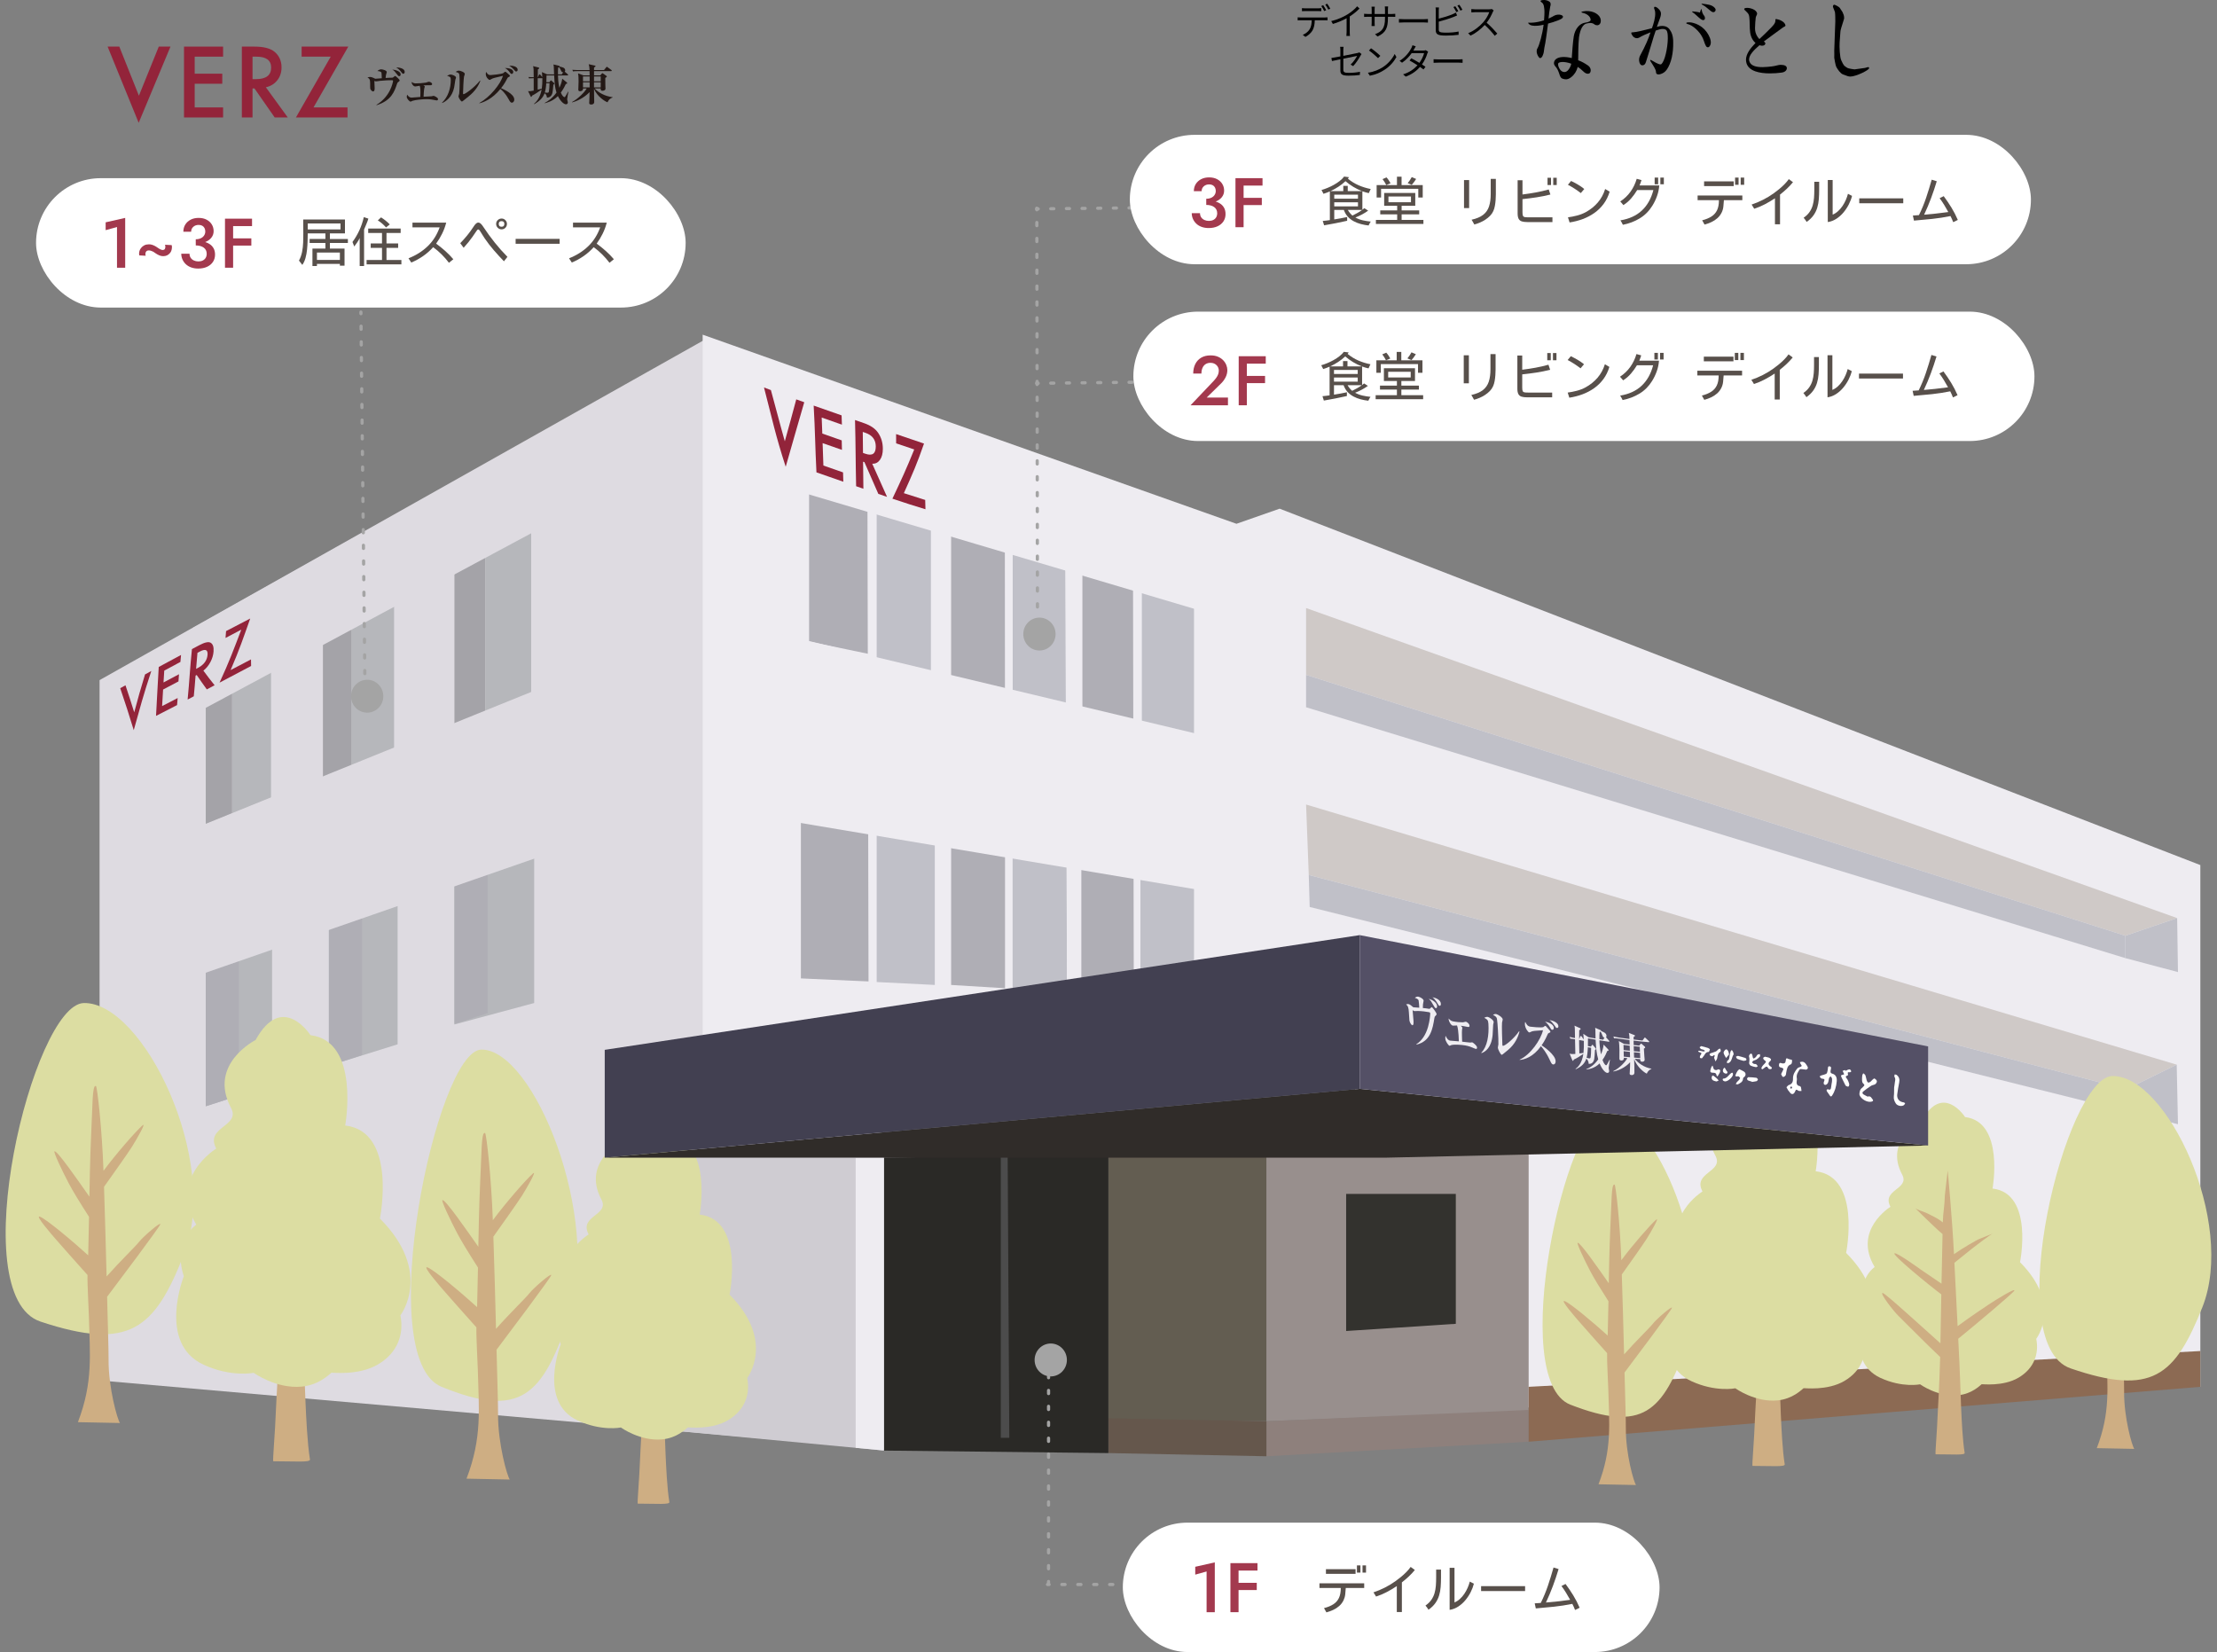 <?xml version="1.0" encoding="UTF-8"?><svg id="a" xmlns="http://www.w3.org/2000/svg" viewBox="0 0 348 259.334"><rect x="0" y="0" width="348" height="259.334" fill="#808080" stroke="none"/><g><line x1="164.429" y1="248.733" x2="164.679" y2="248.733" fill="none" stroke="#a4a4a4" stroke-linecap="round" stroke-linejoin="round" stroke-width=".5"/><line x1="166.678" y1="248.733" x2="195.672" y2="248.736" fill="none" stroke="#a4a4a4" stroke-dasharray="0 0 .5 2" stroke-linecap="round" stroke-linejoin="round" stroke-width=".5"/><line x1="196.671" y1="248.736" x2="196.921" y2="248.736" fill="none" stroke="#a4a4a4" stroke-linecap="round" stroke-linejoin="round" stroke-width=".5"/></g><g><line x1="162.717" y1="60.171" x2="162.967" y2="60.168" fill="none" stroke="#a4a4a4" stroke-linecap="round" stroke-linejoin="round" stroke-width=".5"/><line x1="164.932" y1="60.147" x2="220.457" y2="59.545" fill="none" stroke="#a4a4a4" stroke-dasharray="0 0 .491 1.966" stroke-linecap="round" stroke-linejoin="round" stroke-width=".5"/><line x1="221.439" y1="59.534" x2="221.689" y2="59.532" fill="none" stroke="#a4a4a4" stroke-linecap="round" stroke-linejoin="round" stroke-width=".5"/></g><g><line x1="162.717" y1="32.794" x2="162.967" y2="32.792" fill="none" stroke="#a4a4a4" stroke-linecap="round" stroke-linejoin="round" stroke-width=".5"/><line x1="164.932" y1="32.77" x2="220.457" y2="32.168" fill="none" stroke="#a4a4a4" stroke-dasharray="0 0 .491 1.966" stroke-linecap="round" stroke-linejoin="round" stroke-width=".5"/><line x1="221.439" y1="32.158" x2="221.689" y2="32.155" fill="none" stroke="#a4a4a4" stroke-linecap="round" stroke-linejoin="round" stroke-width=".5"/></g><rect x="177.904" y="48.92" width="141.441" height="20.311" rx="10.156" ry="10.156" fill="#fff"/><polygon points="138.738 172.505 138.738 227.48 15.629 216.701 15.629 106.764 111.034 53.091 111.952 166.874 138.738 172.505" fill="#dedbe1"/><polygon points="110.296 52.536 194.085 82.223 200.861 79.852 345.385 135.799 345.385 217.702 328.24 217.147 239.213 220.975 204.749 155.963 110.296 166.554 110.296 52.536" fill="#eeecf1"/><polygon points="198.789 176.332 198.789 223.086 173.983 223.086 173.983 179.105 198.789 176.332" fill="#635d51"/><polygon points="198.789 178.346 198.789 223.086 239.95 221.53 239.95 180.324 198.789 178.346" fill="#988f8d"/><polygon points="71.333 88.905 76.214 84.985 76.214 113.961 71.333 116.34 71.333 88.905" fill="#a4a3a8"/><polygon points="76.214 84.985 83.379 79.475 83.379 110.472 76.214 113.961 76.214 84.985" fill="#b6b7bb"/><polygon points="50.69 100.897 55.217 97.882 55.217 120.169 50.69 121.999 50.69 100.897" fill="#a4a3a8"/><polygon points="55.217 97.882 61.861 93.644 61.861 117.486 55.217 120.169 55.217 97.882" fill="#b6b7bb"/><polygon points="32.298 110.044 36.449 107.279 36.449 127.716 32.298 129.394 32.298 110.044" fill="#a4a3a8"/><polygon points="36.449 107.279 42.542 103.393 42.542 125.255 36.449 127.716 36.449 107.279" fill="#b6b7bb"/><polygon points="127.002 76.651 136.753 79.342 136.753 102.736 127.002 100.709 127.002 76.651" fill="#afaeb5"/><polygon points="137.185 79.475 146.124 82.165 146.124 105.56 137.185 103.533 137.185 79.475" fill="#c0c0c8"/><polygon points="149.24 83.465 157.761 86.03 157.761 108.332 149.24 106.4 149.24 83.465" fill="#afaeb5"/><polygon points="158.948 86.157 167.469 88.722 167.469 111.024 158.948 109.092 158.948 86.157" fill="#c0c0c8"/><polygon points="169.904 89.853 178.093 92.318 178.093 113.753 169.904 111.896 169.904 89.853" fill="#afaeb5"/><polygon points="179.234 92.44 187.423 94.906 187.423 116.34 179.234 114.483 179.234 92.44" fill="#c0c0c8"/><polygon points="205.014 95.45 341.745 144.119 333.616 146.89 205.014 105.94 205.014 95.45" fill="#cfc9c7"/><polygon points="333.616 146.89 333.616 150.406 341.873 152.597 341.745 144.119 333.616 146.89" fill="#c0c0c8"/><polyline points="137.185 129.942 137.185 154.107 125.715 153.589 125.715 128.757 137.185 129.942" fill="#afaeb5"/><polyline points="146.734 131.252 146.734 154.615 136.753 154.115 136.753 130.105 146.734 131.252" fill="#c0c0c8"/><polyline points="157.759 132.781 157.759 155.133 149.242 154.615 149.242 131.596 157.759 132.781" fill="#afaeb5"/><polyline points="167.469 134.091 167.469 157.454 158.37 156.954 158.37 132.944 167.469 134.091" fill="#c0c0c8"/><polyline points="178.585 135.235 178.585 159.217 168.303 158.704 168.303 134.058 178.585 135.235" fill="#afaeb5"/><polyline points="187.423 136.534 187.423 159.722 178.585 159.226 178.585 135.397 187.423 136.534" fill="#c0c0c8"/><polygon points="71.333 138.213 83.849 132.944 83.849 157.454 71.333 160.821 71.333 138.213" fill="#b6b7bb"/><polygon points="51.627 143.967 62.412 139.427 62.412 163.937 51.627 167.304 51.627 143.967" fill="#b6b7bb"/><polygon points="32.298 149.829 42.707 145.784 42.707 170.294 32.298 173.66 32.298 149.829" fill="#b6b7bb"/><polygon points="211.303 187.42 228.518 187.42 228.518 207.811 211.303 208.939 211.303 187.42" fill="#33322e"/><polygon points="198.789 223.104 198.789 228.602 239.95 226.32 239.95 221.334 198.789 223.104" fill="#8e807c"/><polygon points="198.789 223.104 198.789 228.602 173.983 228.104 173.983 222.641 198.789 223.104" fill="#65574c"/><polygon points="138.738 181.735 138.738 227.71 173.983 228.104 173.983 181.196 138.738 181.735" fill="#2a2926"/><polygon points="157.759 84.168 158.948 84.681 158.948 161.098 157.916 162.13 157.759 84.168" fill="#eeecf1"/><polygon points="167.184 83.465 169.737 83.978 169.737 160.395 167.521 161.427 167.184 83.465" fill="#eeecf1"/><polygon points="146.734 80.409 149.287 80.922 149.287 157.34 147.071 158.371 146.734 80.409" fill="#eeecf1"/><polygon points="136.158 76.651 137.612 77.213 137.612 160.999 136.35 162.13 136.158 76.651" fill="#eeecf1"/><polygon points="177.823 76.651 179.012 77.213 179.012 160.999 177.98 162.13 177.823 76.651" fill="#eeecf1"/><polyline points="122.483 99.555 192.669 116.34 192.669 124.082 121.558 106.188" fill="#eeecf1"/><polygon points="123.096 128.757 191.04 140.168 192.023 131.771 119.924 124.082 123.096 128.757" fill="#eeecf1"/><polygon points="333.616 150.406 205.014 111.024 205.014 105.94 333.616 146.89 333.616 150.406" fill="#c0c0c8"/><polygon points="205.014 126.294 341.676 167.131 333.765 171.006 205.435 137.353 205.014 126.294" fill="#cfc9c7"/><polygon points="333.765 171.006 333.947 174.517 341.873 176.477 341.676 167.131 333.765 171.006" fill="#c0c0c8"/><polygon points="333.947 174.517 205.58 142.374 205.435 137.353 333.765 171.006 333.947 174.517" fill="#c0c0c8"/><polygon points="138.738 227.698 138.738 181.735 94.924 181.735 106.283 224.638 138.738 227.698" fill="#cfccd2"/><polygon points="138.738 181.735 138.738 227.698 134.315 227.281 134.315 181.735 138.738 181.735" fill="#eeecf1"/><polygon points="157.094 179.374 157.094 225.704 158.428 225.704 158.159 179.374 157.094 179.374" fill="#4c4c4c"/><polygon points="239.95 226.32 345.385 217.702 345.385 212.085 239.95 217.702 239.95 226.32" fill="#8c6a53"/><g><path d="m13.155,157.456c-7.947.171-19.083,45.929-6.787,50.011,13.996,4.644,17.92,1.165,22.53-10.625,5.716-14.622-6.437-39.586-15.742-39.386Z" fill="#dcdda2"/><path d="m12.228,223.249c2.416-6.278,1.874-10.666,1.725-16.63-.033-1.339-.265-5.21-.213-6.467-1.853-2.073-4.174-4.674-5.062-5.709-.349-.407-3.318-3.788-2.415-3.45,1.057.397,5.282,3.979,7.58,6.067.051-1.837.094-3.915.133-6.039-1.591-2.486-2.554-4.072-3.203-5.302-.976-1.854-2.44-4.917-2.218-4.991.429-.143,3.723,4.625,5.477,7.123.097-5.855.248-9.335.291-10.117.074-1.368.166-4.236.221-5.176.074-1.257.183-2.231.518-2.07.203.095.955,6.774,1.182,13.308,1.884-2.555,5.103-6.259,6.139-7.146.618-.53-.828,2.031-1.686,3.397-.645,1.025-3.16,4.562-4.368,6.256.148,4.542.286,9.562.403,14.075,2.19-2.471,4.513-4.685,5.06-5.39.697-.898,3.512-3.288,3.368-2.797-.135.469-6.761,9.272-8.347,11.374.114,4.6.241,8.307.23,9.829-.033,4.466,1.397,9.494,1.791,9.987l-6.606-.13Z" fill="#ceae83"/></g><g><path d="m109.058,210.54c-.385.257-3.272,2.174-5.196,3.618-.186-3.571-.376-7.357-.547-10.821l3.002-2.412s3.213-2.513,3.66-2.633c.289-.078-1.645.647-2.491,1.01-.306.131-2.647,1.432-4.244,2.568-.307-6.248-1.073-14.29-1.073-14.29l-.484,4.229c-.046,1.983-.31,2.878-.349,4.637-.756-.625-1.343-.891-2.794-1.616-.36-.18-1.607-.526-1.934-.846-.343-.336,3.303,3.308,4.683,4.453-.07,3.185-.128,5.991-.176,8.471l-3.54-2.409s-3.988-2.9-4.471-2.78c-.591.148,5.915,5.473,7.976,7.009-.066,3.412-.114,6.145-.152,8.359-2.8-2.469-9.5-8.644-9.878-8.6-.51.057,1.961,3.216,2.779,3.988.645.609,4.648,4.691,7.058,6.951-.169,5.98-.352,7.815-.411,9.485-.121,3.384-.483,7.13-.362,7.13,2.984,0,5.026.188,4.955-.242-.363-2.175-.516-5.786-.604-7.734-.121-2.659-.149-5.329-.49-11.757,2.533-2.056,9.246-7.681,9.554-8.183.39-.633-3.021,1.45-4.471,2.417Z" fill="#ceae83"/><path d="m94.394,188.276c1.349,2.533-3.572,2.537-1.995,5.501,0,0-6.488,3.978-2.696,10.282,0,0-3.246,2.173-1.688,6.978,0,0-3.603,9.064,2.677,11.955,3.74,1.722,6.766,1.094,6.766,1.094,0,0,3.035,2.197,6.494,1.866,2.326-.223,3.658-1.606,4.021-1.883.05-.038,3.653.438,6.286-1.116,2.678-1.581,3.532-4.104,3.031-6.637,0,0,4.48-5.811-2.77-13.081,0,0,2.388-11.759-4.691-12.575,0,0,2.063-11.396-4.693-12.208,0,0-3.799-5.935-7.416.651,0,0-6.479,3.243-3.325,9.172Z" fill="#dcdda2"/></g><g><path d="m75.552,164.766c-7.05.096-17.144,48.467-6.256,52.927,12.394,5.071,15.892,1.427,20.037-11.018,5.139-15.434-5.525-42.02-13.781-41.909Z" fill="#dcdda2"/><path d="m73.228,232.12c2.483-6.456,1.926-10.967,1.774-17.1-.034-1.377-.273-5.358-.219-6.65-1.905-2.131-4.293-4.805-5.204-5.871-.359-.419-3.412-3.896-2.484-3.548,1.088.409,5.432,4.092,7.795,6.239.052-1.89.097-4.025.137-6.209-1.637-2.557-2.626-4.188-3.294-5.453-1.003-1.907-2.509-5.057-2.281-5.133.441-.147,3.828,4.757,5.632,7.325.1-6.021.256-9.6.299-10.404.076-1.407.171-4.354.228-5.321.076-1.294.189-2.295.532-2.129.208.098.982,6.967,1.215,13.685,1.937-2.626,5.247-6.436,6.312-7.348.635-.546-.852,2.088-1.734,3.493-.664,1.053-3.249,4.692-4.491,6.433.152,4.669.295,9.832.414,14.472,2.252-2.54,4.641-4.816,5.203-5.542.716-.924,3.611-3.381,3.464-2.876-.139.481-6.954,9.534-8.584,11.696.117,4.728.248,8.541.237,10.107-.034,4.593,1.436,9.762,1.842,10.269l-6.792-.134Z" fill="#ceae83"/></g><g><path d="m284.217,204.124c-.393.261-3.335,2.216-5.296,3.688-.189-3.64-.383-7.5-.558-11.03l3.06-2.459s3.276-2.561,3.731-2.684c.294-.079-1.677.659-2.539,1.029-.312.134-2.698,1.459-4.326,2.618-.313-6.369-1.094-14.567-1.094-14.567l-.493,4.311c-.047,2.021-.316,2.934-.356,4.727-.771-.637-1.369-.908-2.848-1.647-.367-.183-1.638-.536-1.971-.862-.349-.342,3.366,3.372,4.774,4.539-.071,3.247-.13,6.107-.18,8.635l-3.609-2.456s-4.065-2.956-4.558-2.834c-.603.151,6.03,5.579,8.13,7.145-.067,3.478-.116,6.264-.155,8.52-2.854-2.517-9.683-8.811-10.069-8.766-.52.058,1.999,3.278,2.833,4.065.657.62,4.737,4.782,7.194,7.085-.173,6.096-.358,7.966-.419,9.668-.123,3.449-.493,7.268-.369,7.268,3.041,0,5.124.192,5.05-.246-.37-2.218-.526-5.898-.616-7.884-.123-2.71-.152-5.432-.5-11.985,2.582-2.096,9.425-7.829,9.739-8.341.397-.645-3.08,1.478-4.558,2.464Z" fill="#ceae83"/><path d="m269.27,181.429c1.375,2.582-3.641,2.587-2.033,5.608,0,0-6.613,4.055-2.748,10.481,0,0-3.309,2.215-1.721,7.113,0,0-3.673,9.239,2.729,12.186,3.812,1.755,6.897,1.116,6.897,1.116,0,0,3.094,2.239,6.619,1.902,2.371-.227,3.728-1.637,4.099-1.919.051-.039,3.724.446,6.407-1.137,2.729-1.611,3.601-4.184,3.089-6.765,0,0,4.567-5.923-2.824-13.334,0,0,2.434-11.986-4.781-12.818,0,0,2.103-11.616-4.784-12.444,0,0-3.872-6.05-7.56.664,0,0-6.605,3.305-3.389,9.349Z" fill="#dcdda2"/></g><g><path d="m298.579,184.385c1.241,2.329-3.284,2.333-1.834,5.058,0,0-5.965,3.657-2.478,9.453,0,0-2.984,1.998-1.552,6.416,0,0-3.312,8.333,2.462,10.991,3.438,1.583,6.22,1.006,6.22,1.006,0,0,2.79,2.019,5.97,1.715,2.139-.205,3.363-1.477,3.696-1.731.046-.035,3.359.403,5.779-1.026,2.462-1.453,3.247-3.773,2.786-6.102,0,0,4.119-5.342-2.547-12.026,0,0,2.196-10.811-4.312-11.561,0,0,1.897-10.477-4.315-11.223,0,0-3.493-5.456-6.818.599,0,0-5.957,2.981-3.057,8.432Z" fill="#dcdda2"/><path d="m312.06,204.854c-.354.236-3.008,1.999-4.777,3.326-.171-3.283-.346-6.764-.503-9.948l2.76-2.218s2.954-2.31,3.365-2.421c.265-.072-1.513.595-2.29.928-.282.121-2.433,1.316-3.902,2.361-.282-5.744-.987-13.138-.987-13.138l-.445,3.888c-.042,1.823-.285,2.646-.321,4.263-.695-.575-1.235-.819-2.568-1.486-.331-.165-1.477-.484-1.778-.778-.315-.309,3.036,3.041,4.305,4.094-.064,2.928-.117,5.508-.162,7.788l-3.255-2.215s-3.666-2.666-4.111-2.556c-.544.136,5.438,5.032,7.333,6.444-.061,3.137-.104,5.649-.14,7.684-2.574-2.27-8.733-7.947-9.082-7.906-.469.052,1.803,2.956,2.555,3.666.593.56,4.273,4.313,6.488,6.39-.156,5.498-.323,7.185-.378,8.72-.111,3.111-.444,6.555-.333,6.555,2.743,0,4.621.173,4.555-.222-.333-2-.474-5.32-.556-7.111-.111-2.444-.137-4.899-.451-10.809,2.328-1.89,8.5-7.061,8.784-7.523.358-.582-2.778,1.333-4.111,2.222Z" fill="#ceae83"/></g><g><path d="m252.251,174.619c-6.439.087-15.688,42.028-5.746,45.887,11.316,4.389,14.514,1.227,18.307-9.564,4.704-13.383-5.02-36.425-12.56-36.323Z" fill="#dcdda2"/><path d="m250.917,233c2.153-5.597,1.67-9.508,1.538-14.824-.03-1.194-.237-4.645-.19-5.765-1.652-1.848-3.721-4.166-4.512-5.089-.311-.363-2.958-3.377-2.154-3.076.943.354,4.709,3.547,6.758,5.409.045-1.638.084-3.49.119-5.383-1.419-2.217-2.277-3.63-2.856-4.727-.869-1.653-2.175-4.384-1.977-4.45.383-.127,3.319,4.124,4.882,6.35.087-5.22.222-8.322.259-9.019.066-1.22.148-3.775.198-4.613.066-1.122.164-1.989.461-1.846.181.085.851,6.039,1.054,11.863,1.679-2.277,4.549-5.579,5.472-6.37.551-.473-.738,1.81-1.504,3.028-.575.913-2.816,4.067-3.893,5.577.132,4.047.255,8.523.359,12.546,1.953-2.202,4.023-4.175,4.51-4.804.621-.801,3.13-2.931,3.003-2.493-.121.417-6.028,8.265-7.441,10.139.102,4.099.215,7.404.205,8.762-.03,3.981,1.245,8.463,1.597,8.902l-5.888-.116Z" fill="#ceae83"/></g><g><path d="m329.131,227.329c2.153-5.597,1.67-9.508,1.538-14.824-.03-1.194-.237-4.645-.19-5.765-1.652-1.848-3.721-4.166-4.512-5.089-.311-.363-2.958-3.377-2.154-3.076.943.354,4.709,3.547,6.758,5.409.045-1.638.084-3.49.119-5.383-1.419-2.217-2.277-3.63-2.856-4.727-.869-1.653-2.175-4.384-1.977-4.45.383-.127,3.319,4.124,4.882,6.35.087-5.22.222-8.322.259-9.019.066-1.22.148-3.775.198-4.613.066-1.122.164-1.989.461-1.846.181.085.851,6.039,1.054,11.863,1.679-2.277,4.549-5.579,5.472-6.37.551-.473-.738,1.81-1.504,3.028-.575.913-2.816,4.067-3.893,5.577.132,4.047.255,8.523.359,12.546,1.953-2.202,4.023-4.175,4.51-4.804.621-.801,3.13-2.931,3.003-2.493-.121.417-6.028,8.265-7.441,10.139.102,4.099.215,7.404.205,8.762-.03,3.981,1.245,8.463,1.597,8.902l-5.888-.116Z" fill="#ceae83"/><path d="m331.594,168.914c-7.266.098-17.775,42.056-6.564,45.898,12.761,4.369,16.374,1.202,20.672-9.596,5.33-13.392-5.601-36.417-14.109-36.302Z" fill="#dcdda2"/></g><polygon points="94.924 181.735 217.292 181.735 302.654 179.822 213.437 170.928 94.924 181.735" fill="#302c29"/><polygon points="94.924 164.804 213.437 146.793 213.437 170.928 94.924 181.735 94.924 164.804" fill="#424051"/><polygon points="213.437 146.793 302.654 164.264 302.654 179.822 213.437 170.928 213.437 146.793" fill="#545066"/><g><path d="m225.362,159.431c-.155.142-.167.156-.205.381-.274,1.701-.611,3.654-2.804,4.166-.012-.026-.017-.039-.029-.065.826-.51,1.466-1.436,1.831-2.702.289-1.007.355-1.986.346-2.123-.011-.161-.093-.176-.225-.202-.404-.077-1.027-.165-1.721-.185-.172-.003-.43.04-.602.009-.028-.005-.183-.111-.217-.137.011.12.127,1.492.136,1.64.017.281.046.763-.194.722-.131-.022-.376-.393-.44-.72-.018-.063-.062-.841-.084-1.252-.046-.863-.169-1.071-.437-1.278.168-.102.341-.071.379-.064.188.032.427.235.502.295.196.176.223.199.269.207.079.014.804.052.915.065-.012-.224-.068-1.043-.109-1.162-.092-.233-.429-.333-.586-.375.243-.239.469-.208.554-.193.25.044.815.344.824.629.002.06-.005.079-.057.319-.044.209-.057.239-.064.829.313.029.605.058.926.119.156.03.182.005.395-.214.037-.04.044-.049.078-.042.132.026.746.905.757,1.055.01.137-.087.229-.139.276m.009-1.171c-.119-.024-.181-.138-.301-.351-.348-.615-.494-.871-.797-1.114.504.126,1.277.557,1.306,1.135.005.09-.007.37-.208.33m.593-.369c-.085-.017-.143-.066-.248-.268-.069-.116-.386-.707-.862-1.08.487.097,1.297.39,1.323,1.039.011.263-.124.327-.214.309" fill="#eeecf1"/><path d="m231.636,164.652c-.074-.013-.404-.16-.522-.208-.126-.064-.56-.233-1.116-.333-.585-.105-1.745-.178-2.18-.056-.049.017-.239.119-.282.112-.164-.029-.637-.678-.667-1.113-.014-.202.013-.335.039-.454.145.288.354.692.724.759.08.014,1.237.106,1.364.112-.014-.411-.027-.691-.048-.968-.033-.435-.09-1.161-.238-1.527-.107-.001-.584.042-.684.022-.272-.054-.65-.693-.639-1.116.294.369.607.433.667.445.536.108,1.073.156,1.594.157.079-.009.387-.11.451-.097.132.027.544.276.569.617.02.262-.206.217-.315.195-.262-.053-.813-.164-1.043-.181.224.231.227.273.231.323.004.058-.047.292-.051.351-.039.344.017,1.762.021,1.828.201.019,1.089.143,1.268.139.049-.001.268-.043.32-.034.067.012.73.476.749.804.011.222-.103.244-.212.225" fill="#eeecf1"/><path d="m234.382,160.846c-.019.165-.065,1.325-.084,1.58-.181,2.051-1.158,2.689-1.737,2.885-.018-.023-.027-.034-.045-.057.945-.947,1.231-2.748,1.118-4.538-.038-.6-.166-.666-.659-.952.252-.11.405-.164.576-.127.239.051.893.475.912.802.004.072-.075.342-.08.407m2.358,3.956c-.134.109-.715.575-.826.676-.136.104-.165.108-.194.103-.185-.032-.593-.874-.605-1.097-.005-.092.075-.449.086-.53.021-.254-.027-1.535-.072-2.236-.022-.338-.098-1.725-.203-1.943-.115-.241-.433-.386-.575-.459.101-.062.291-.179.508-.131.265.058,1.007.517,1.02.843.003.087-.098.43-.108.507-.05.376.021,2.907.055,3.489.004.074.024.142.074.151.28.052,1.678-1.042,2.551-2.295.022.027.033.04.055.067-.218.869-.704,1.968-1.768,2.856" fill="#eeecf1"/><path d="m243.778,167.098c-.197-.029-.294-.237-.532-.744-.573-1.235-1.156-1.895-1.364-2.122-1.241,1.722-2.595,2.095-3.334,2.157-.003-.019-.005-.029-.008-.048,1.699-.767,3.306-3.103,3.664-4.613-1.288.081-1.621.112-1.825.214-.256.124-.285.139-.345.126-.18-.037-.657-.683-.674-1.268-.006-.216.016-.288.059-.387.298.617.488.691.79.754.06.013,1.821.209,2.073.051.03-.018.178-.145.2-.157.022-.019.067-.018.098-.012.068.014.104.051.476.48.302.345.302.346.304.441.002.086-.021.096-.225.185-.11.047-.138.066-.181.172-.181.398-.445,1.018-.968,1.763.256.17,2.197,1.474,2.197,2.505,0,.4-.223.53-.405.503m-.132-5.441c-.149-.03-.188-.1-.369-.416-.203-.345-.455-.644-.762-.865.302.047,1.379.336,1.381.975,0,.196-.1.336-.25.306m.727-.289c-.118-.024-.141-.065-.355-.388-.051-.08-.408-.571-.784-.852.51.076,1.394.396,1.387.991-.003.2-.144.27-.248.249" fill="#eeecf1"/><path d="m252.506,167.633c-.002.082.086.433.083.501-.01.226-.137.304-.316.286-.261-.025-.756-.453-1.186-1.485-.782.788-1.727.907-2.073.958-.01-.017-.015-.026-.024-.044.532-.23,1.232-.611,1.88-1.548-.263-.963-.328-1.624-.411-3.095-.476-.079-.715-.12-1.197-.204-.004.373-.002.57-.011,1.211.193.031.289.046.481.077.053-.079.079-.118.131-.196.026-.042.067-.097.101-.092.026.004.062.031.11.093.144.169.216.253.359.421.063.073.084.109.085.136.001.066-.018.088-.158.191-.036.654-.07,1.169-.116,1.393-.039.179-.175.828-.872.763-.02-.525-.252-.713-.368-.813-.248.733-.731,1.249-1.662,1.66-.013-.023-.019-.034-.032-.057.358-.254,1.005-.838,1.226-2.346-.483.324-.969.653-1.5.886-.048.143-.082.213-.159.202-.034-.005-.049-.047-.089-.144-.16-.389-.243-.589-.411-.993.092.03.147.048.231.061.145.023.499-.005.672-.009-.017-.913-.036-1.388-.051-2.297-.072-.013-.108-.02-.18-.033-.336-.061-.455-.059-.554-.059-.047-.115-.07-.172-.117-.287.31.088.716.163.848.187-.029-1.512-.003-1.633-.088-1.953.339.154.508.23.846.383.062.028.129.076.127.15-.003.086-.177.157-.22.173-.002.115-.003.173-.005.29-.002.167-.014.917-.012,1.074l.027.005c.057-.14.085-.21.143-.349.036-.079.068-.12.117-.111.036.007.077.045.126.115.106.156.159.234.266.39.014.018.027.036.042.063-.035-.641-.045-.691-.073-.901.332.219.498.329.829.546.441.078.661.115,1.098.189-.012-.38-.011-.973-.023-1.333-.003-.108-.011-.187-.037-.346.338.148.506.221.841.367.053.023.144.074.103.159.318.112.844.29.837.754-.002.11-.042.163-.076.2.02.018.027.034.039.052.167.188.251.282.419.47.031.042.066.086.066.122,0,.073-.06.074-.099.068-.58-.088-.873-.134-1.464-.23.007.422.059,1.28.248,2.21.195-.441.369-1.016.416-1.532.273.29.41.434.683.719.028.037.095.111.096.158.002.09-.069.104-.208.124-.132.331-.341.821-.747,1.407.213.62.47.829.548.837.086.009.13-.062.242-.264.115-.194.228-.396.326-.608.018.012.027.018.046.03-.037.226-.194,1.083-.198,1.246m-4.636-4.37c.001.087.002.501.004.595.013.604.022.911.033,1.513.096-.01.543-.061.646-.078.057-.536.082-1.251.059-1.9-.296-.051-.444-.077-.742-.13Zm1.371,1.143c-.024.847-.13,1.413-.198,1.644.076.021.29.085.399.1.212.029.229-.128.243-.219.062-.489.058-.642.069-1.445-.205-.032-.308-.048-.514-.081Zm2.298-1.827c-.135-.361-.166-.437-.307-.635-.041.023-.057.027-.137.057-.031.284-.057.629-.042,1.121.24.04.36.059.598.097.08-.134.12-.2.201-.332-.127-.021-.208-.035-.313-.309" fill="#eeecf1"/><path d="m258.494,168.535c-.375-.145-1.492-.987-1.986-2.267.025.453.057,1.752.045,2.121-.012.389-.384.381-.454.376-.304-.019-.295-.181-.291-.284,0-.021.009-.052.01-.096.053-.562.058-1.382.06-1.641-.471.535-1.433,1.237-2.626,1.461-.007-.024-.011-.037-.018-.061.976-.445,1.945-1.5,2.206-2.041-.218-.021-.327-.031-.547-.053.027.403-.257.443-.439.425-.255-.025-.258-.212-.26-.322-.004-.207.013-1.128.008-1.343-.01-.398-.029-1.017-.1-1.39.324.179.486.267.808.441.361.047.54.069.895.111-.003-.157-.015-.527-.022-.698-.679-.087-1.025-.134-1.726-.236-.395-.057-.539-.064-.704-.055-.041-.113-.061-.17-.1-.283.399.098.85.171.92.181.653.095.975.14,1.609.222-.007-.162-.014-.598-.106-.954.345.134.517.201.858.331.08.031.109.063.109.104,0,.049-.02.081-.213.189,0,.035-.008.354-.008.411.567.069.846.1,1.395.157.117-.16.176-.239.293-.398.047-.063.064-.082.092-.079.031.003.06.04.108.085.199.19.3.284.501.472.029.031.06.068.062.109.002.07-.05.073-.091.069-.917-.079-1.39-.129-2.359-.245.003.275.005.414.013.692.357.04.533.059.884.094.079-.105.119-.157.198-.261.029-.029.053-.063.096-.059.029.003.068.043.105.073.174.154.261.231.436.383.043.038.081.077.084.138.002.049-.012.098-.201.205.013.281.035.681.072,1.169.005.091.043.476.047.556.012.258-.233.335-.432.323-.247-.016-.254-.193-.258-.397-.346-.024-.52-.038-.871-.066.557.71,1.498,1.359,2.622,1.556,0,.018,0,.027.001.044-.188.071-.514.22-.723.731m-2.685-4.388c-.386-.045-.581-.069-.973-.119.006.323.01.486.019.812.394.046.59.068.978.109-.01-.322-.016-.483-.023-.802Zm.029.974c-.388-.04-.584-.062-.979-.107.009.344.015.516.023.859.396.041.592.06.983.096-.01-.339-.016-.509-.027-.848Zm1.549-.804c-.375-.037-.564-.056-.946-.098.008.317.012.476.023.795.386.038.577.056.957.089-.014-.315-.021-.473-.033-.786Zm.041.954c-.38-.032-.572-.05-.958-.087.013.336.019.505.031.84.389.033.582.048.965.076-.014-.332-.022-.498-.037-.83Z" fill="#eeecf1"/></g><g><path d="m287.56,169.819c.005-.191.039-.363.006-.519-.026-.123-.134-.227-.206-.339-.084.083-.21.146-.245.255-.081.252-.081.552-.189.781-.073.155-.278.322-.415.307-.266-.031-.308-.29-.191-.543.133-.287.053-.404-.213-.422-.092-.006-.199-.017-.272-.076-.086-.069-.141-.193-.21-.293.083-.05.162-.115.25-.146.276-.097.581-.131.825-.287.12-.077.14-.366.191-.563.061-.236-.035-.653.309-.582.361.074.177.435.148.67-.031.254-.023.402.244.472.538.141.775.556.72,1.196-.073.838-.293,1.598-.724,2.24-.125.186-.225.209-.36.014-.155-.222-.321-.44-.468-.676-.039-.062-.057-.209-.026-.242.053-.056.168-.095.234-.066.319.144.429-.009.463-.351.028-.286.087-.569.129-.829Z" fill="#fff"/><path d="m293.157,172.144c.506-.168.616.245.811.473.126.147.009.257-.157.307-.674.204-1.653-.379-1.903-.982-.105-.254.029-.843.239-1.051.092-.092.198-.167.288-.261.289-.3.276-.289-.02-.602-.086-.091-.125-.278-.131-.422-.011-.266.005-.535.038-.796.015-.118.098-.222.15-.332.112.1.273.177.327.306.099.239.124.513.2.765.13.43.305.496.627.244.1-.078.173-.197.271-.278.108-.089.267-.251.339-.214.156.081.349.252.378.415.025.142-.121.382-.252.473-.191.132-.457.129-.652.255-.436.281-.859.591-1.266.918-.147.118-.11.326.061.432.227.142.469.255.652.351Z" fill="#fff"/><path d="m280.418,170.674c.152-.148.246-.311.369-.347.429-.127.675-.398.656-.977-.022-.686.317-1.16.65-1.598.121-.159.348-.21.535-.282.216-.084.235-.183.058-.381-.079-.088-.111-.233-.164-.351.128-.025.255-.077.383-.068.421.031.621.422.825.773.129.222.005.396-.18.457-.098.032-.217-.017-.326-.02-.259-.005-.657-.132-.75.019-.231.373-.535.779-.43,1.362.013.075.022.157.01.229-.081.494-.097.932.471,1.01.063.009.153.111.172.187.046.186.058.382.084.571-.157-.007-.337.045-.466-.031-.388-.227-.381-.245-.566.166-.206.457-.574.472-.836.039-.06-.1-.158-.169-.222-.267-.088-.134-.16-.283-.272-.49Zm.869.149c.006-.058.013-.117.019-.176-.056-.033-.123-.103-.167-.089-.055.018-.111.098-.129.166-.011.044.047.165.072.166.068.002.136-.042.204-.068Z" fill="#fff"/><path d="m297.355,170.5c.03-.222.05-.447.091-.667.05-.273.113-.531-.073-.794-.052-.073.015-.248.028-.376.108.026.237.019.32.084.372.291.494.68.393,1.18-.125.623-.228,1.252-.307,1.866-.079.619.251,1.079.82,1.224.06.015.128.007.185.029.083.032.16.081.239.123-.048.091-.079.199-.148.269-.301.309-1.064.19-1.318-.215-.211-.337-.371-.691-.311-1.146.057-.426.031-.875.045-1.322.003-.086.02-.171.03-.256.001,0,.003,0,.004,0Z" fill="#fff"/><path d="m279.58,168.608c.118-.244.187-.411.275-.56.121-.204.113-.333-.116-.415-.214-.076-.531-.047-.495-.475.043-.515.382-.217.595-.216.271,0,.427-.059.462-.427.043-.45.108-.451.501-.253.055.027.12.021.178.039.111.033.311.066.316.11.019.165-.012.343-.053.507-.019.075-.096.155-.163.178-.515.176-.599.713-.696,1.256-.03.167-.035.375-.12.484-.098.126-.286.254-.406.214-.114-.038-.189-.291-.278-.443Z" fill="#fff"/><path d="m289.685,168.108c.126-.062.247-.136.378-.181.105-.036.237-.082.328-.039.09.043.145.192.216.295-.085.054-.178.167-.254.15-.245-.056-.377-.037-.281.303.016.057-.011.182-.038.189-.572.144-.168.394-.04.636.115.217.219.453.273.692.028.125-.024.335-.107.404-.07.058-.242-.015-.358-.064-.066-.028-.125-.117-.164-.194-.184-.357-.367-.72-.537-1.09-.181-.395-.169-.422.204-.506.122-.027.229-.024.11-.217-.074-.121-.126-.258-.187-.387.136-.042.272-.084.408-.125.016.044.031.089.047.133Z" fill="#fff"/><path d="m273.019,167.845c.308.154.541.236.748.383.294.208.307.563.054.809-.071.069-.197.133-.203.214-.043.633-.453.753-.796.951-.096.055-.238-.012-.359-.023.058-.106.104-.229.176-.315.111-.131.25-.225.358-.359.068-.085.163-.272.139-.316-.064-.115-.182-.192-.289-.251-.045-.025-.117.059-.175.052-.1-.011-.199-.054-.298-.084.041-.113.075-.231.125-.337.074-.158.148-.321.244-.454.089-.122.209-.207.276-.271Z" fill="#fff"/><path d="m275.403,167.015c.118.02.211.005.271.054.095.079.168.201.25.305-.1.051-.204.16-.299.144-.279-.048-.562-.113-.826-.238-.109-.052-.257-.299-.24-.413.055-.363.087-.69-.021-1.047-.032-.105.127-.357.248-.408.17-.073.258.09.294.311.082.507.145.544.488.256.129-.108.192-.315.32-.419.091-.073.241-.055.364-.078.004.124.057.305.004.367-.153.179-.336.337-.53.462-.158.102-.355.121-.52.214-.082.046-.131.173-.195.264.097.075.191.158.292.222.038.024.092.003.099.003Z" fill="#fff"/><path d="m277.044,165.879c.319.085.562.095.758.217.263.163.251.324.023.516-.298.25-.286.507.044.762.133.103.357.198.201.402-.076.099-.441.061-.486-.038-.263-.575-.495-.179-.715-.041-.138.087-.256.279-.38.026-.033-.066.089-.266.163-.379.075-.115.179-.2.27-.297.364-.391.359-.38-.036-.687-.072-.056-.148-.285-.129-.304.098-.093.226-.143.287-.177Z" fill="#fff"/><path d="m267.044,164.218c.411.106.748.185,1.076.298.112.039.294.18.283.235-.03.146-.148.394-.229.391-.495-.019-.584.517-.871.787-.059.056-.098.181-.157.192-.097.017-.231.003-.295-.069-.042-.047-.022-.25.028-.327.277-.426.283-.415-.167-.571-.015-.005-.036,0-.045-.011-.041-.044-.078-.092-.117-.138.052-.026.107-.08.155-.073.231.036.458.103.689.134.078.01.164-.06.246-.092-.077-.064-.146-.147-.232-.184-.13-.055-.285-.051-.404-.12-.095-.055-.152-.183-.225-.275.104-.07.208-.138.266-.176Z" fill="#fff"/><path d="m269.062,166.053c.111-.317.187-.628-.201-.287-.075.065-.244.02-.355-.026-.069-.029-.149-.154-.153-.237-.003-.057.11-.142.185-.17.264-.1.545-.151.797-.272.162-.078.281-.257.43-.369.066-.049.21-.1.231-.074.062.079.102.198.108.305.004.073-.046.19-.103.22-.364.194-.384.597-.463,1.002-.034.174-.172.316-.263.476-.071-.192-.142-.381-.213-.567Z" fill="#fff"/><path d="m269.593,168.985c-.069-.069-.13-.1-.138-.144-.086-.521-.406-.425-.669-.444-.298-.021-.406-.169-.269-.539.04-.109.06-.233.109-.334.046-.096.118-.171.178-.255.04.093.099.182.117.282.07.389.289.447.537.423.09-.009.174-.115.261-.112.099.003.242.043.284.131.04.084,0,.271-.05.376-.103.215-.235.407-.359.615Z" fill="#fff"/><path d="m272.131,165.509c-.3.405-.258,1.122-.782,1.354-.084.037-.191,0-.288-.001.029-.126.033-.336.091-.359.283-.112.293-.387.328-.667.033-.268.091-.527.164-.766.03-.099.129-.168.197-.248.069.104.153.202.203.318.047.108.058.237.088.37Z" fill="#fff"/><path d="m274.974,169.789c-.199-.061-.403-.103-.596-.192-.068-.031-.164-.205-.148-.259.032-.106.134-.245.209-.244.421.007.842.04,1.262.097.087.012.167.157.251.241-.065.097-.117.258-.198.281-.251.07-.513.088-.771.127-.003-.017-.007-.034-.01-.051Z" fill="#fff"/><path d="m270.748,169.75c-.046-.016-.144-.029-.225-.084-.163-.111-.14-.35-.008-.348.565.006.836-.606,1.257-.887.057-.038.169-.051.203-.007.044.056.06.19.045.276-.075.451-.868,1.125-1.273,1.05Z" fill="#fff"/><path d="m273.639,166.525c-.308-.094-.621-.166-.921-.293-.098-.042-.16-.226-.238-.343.117-.048.239-.154.349-.133.326.063.646.184.97.271.183.049.377.113.322.378-.017.084-.251.093-.388.13-.027.008-.061-.014-.092-.022,0,.004-.001.007-.002.011Z" fill="#fff"/><path d="m271.408,165.524c-.156.181-.311.367-.467.557-.133-.262-.321-.503-.382-.769-.055-.237.268-.599.419-.584.207.019.381.352.43.796Z" fill="#fff"/><path d="m269.259,169.725c-.069-.022-.211-.046-.34-.114-.239-.125-.313-.412-.177-.695.027-.056.152-.091.201-.057.198.137.387.298.573.463.095.084.175.194.262.292-.104.051-.206.109-.313.148-.041.015-.092-.014-.207-.037Z" fill="#fff"/><path d="m271.18,168.307c-.068.108-.118.247-.159.241-.148-.02-.317-.043-.434-.149-.215-.194-.182-.477-.027-.682.185-.246.245.024.335.186.078.14.181.258.285.403Z" fill="#fff"/><path d="m286.672,170.738c-.01.01-.02.019-.03.029-.005-.014-.017-.031-.015-.043.002-.012.019-.02.029-.029.005.015.011.03.016.043Z" fill="#fff"/></g><polygon points="37.502 145.784 37.502 171.977 32.298 173.66 32.298 147.71 37.502 145.784" fill="#afaeb5"/><polygon points="56.832 139.427 56.832 165.62 51.627 167.304 51.628 141.353 56.832 139.427" fill="#afaeb5"/><polygon points="76.537 132.855 76.537 159.048 71.333 160.732 71.333 134.781 76.537 132.855" fill="#afaeb5"/><polygon points="30.368 153.365 97.344 130.105 93.821 104.39 30.368 130.105 30.368 153.365" fill="#dedbe1"/><g><path d="m53.291,199.77c-.447.298-3.8,2.525-6.035,4.202-.216-4.147-.437-8.545-.635-12.568l3.487-2.802s3.732-2.918,4.251-3.059c.335-.091-1.911.751-2.893,1.173-.356.153-3.074,1.663-4.929,2.983-.356-7.257-1.246-16.597-1.246-16.597l-.562,4.912c-.054,2.303-.36,3.343-.405,5.386-.878-.726-1.56-1.034-3.244-1.877-.418-.209-1.866-.611-2.246-.982-.398-.39,3.836,3.842,5.439,5.172-.081,3.699-.148,6.959-.205,9.838l-4.112-2.798s-4.632-3.369-5.193-3.229c-.687.172,6.87,6.357,9.263,8.141-.077,3.963-.132,7.137-.177,9.708-3.252-2.868-11.033-10.039-11.473-9.988-.592.066,2.277,3.735,3.228,4.632.749.707,5.398,5.449,8.197,8.073-.197,6.946-.408,9.076-.477,11.016-.141,3.93-.561,8.281-.421,8.281,3.465,0,5.838.218,5.754-.281-.421-2.527-.599-6.72-.702-8.983-.141-3.088-.173-6.189-.569-13.655,2.941-2.388,10.738-8.921,11.096-9.504.453-.735-3.509,1.684-5.193,2.807Z" fill="#ceae83"/><path d="m36.26,173.911c1.567,2.942-4.149,2.947-2.317,6.389,0,0-7.535,4.62-3.131,11.942,0,0-3.77,2.524-1.961,8.105,0,0-4.185,10.527,3.11,13.885,4.344,2,7.858,1.271,7.858,1.271,0,0,3.525,2.551,7.542,2.167,2.702-.259,4.248-1.865,4.67-2.187.058-.044,4.243.509,7.3-1.296,3.11-1.836,4.102-4.767,3.52-7.708,0,0,5.203-6.748-3.218-15.193,0,0,2.774-13.657-5.448-14.605,0,0,2.397-13.235-5.451-14.178,0,0-4.412-6.893-8.613.756,0,0-7.525,3.766-3.862,10.652Z" fill="#dcdda2"/></g><polygon points="30.989 111.819 99.589 75.02 101.103 58.929 30.234 98.591 30.989 111.819" fill="#dedbe1"/><g><path d="m19.695,107.573c.551,1.65.831,2.504,1.374,4.25.627-2.323.954-3.539,1.698-5.953.388-.213.585-.32.983-.538-1.253,3.806-1.769,5.746-2.756,9.289-.819-2.711-1.274-4.058-2.122-6.585.32-.181.484-.274.822-.463Z" fill="#93243a"/><path d="m28.321,103.909c-1.028.551-1.539.825-2.537,1.363-.049.739-.072,1.113-.117,1.862.954-.507,1.443-.767,2.43-1.293-.034.45-.05.676-.083,1.128-.982.519-1.467.776-2.412,1.273-.061,1.043-.09,1.567-.156,2.601.953-.489,1.444-.743,2.442-1.265-.036.446-.055.668-.094,1.107-1.366.713-2.03,1.055-3.301,1.695.187-3.039.227-4.661.424-7.68,1.366-.741,2.077-1.124,3.502-1.887-.041.435-.061.655-.098,1.097Z" fill="#93243a"/><path d="m31.927,105.278c.698.943,1.053,1.424,1.762,2.292-.493.262-.738.392-1.226.651-.632-.864-.952-1.334-1.587-2.258-.071.037-.106.056-.176.093-.104,1.315-.154,1.975-.28,3.247-.389.206-.582.308-.966.51.301-3.107.358-4.843.676-7.916.458-.244.687-.366,1.143-.608.853-.453,1.441-.585,1.778-.399.371.209.527.666.472,1.386-.043.562-.206,1.116-.498,1.664-.292.548-.659.994-1.099,1.337m-1.144-.275c.124-.066.186-.099.31-.165.923-.491,1.418-1.178,1.488-2.046.066-.812-.341-.975-1.237-.498-.139.074-.208.111-.347.185-.093.995-.133,1.505-.214,2.523Z" fill="#93243a"/><path d="m36.194,105.193c1.282-.676,1.926-1.015,3.205-1.681.01.419.014.626.018,1.032-2.001,1.046-3.002,1.578-4.958,2.617,1.539-3.319,2.205-5.157,3.416-8.317-.959.502-1.458.764-2.474,1.3.031-.436.048-.652.085-1.075,1.608-.843,2.385-1.247,3.792-1.975-1.049,2.943-1.642,4.764-3.082,8.099Z" fill="#93243a"/></g><polygon points="122.612 76.321 192.023 96.927 192.023 85.374 122.612 63.776 122.612 76.321" fill="#eeecf1"/><g><path d="m121.008,61.235c.863,3.113,1.269,4.803,2.183,8.039.742-2.672,1.126-4.056,1.797-6.581.496.179.748.269,1.255.45-1.114,3.892-1.798,6.181-2.912,10.128-1.574-4.83-2.155-7.617-3.406-12.444.423.161.64.242,1.083.408Z" fill="#92243a"/><path d="m132.152,66.659c-1.272-.444-1.911-.668-3.172-1.113.043.996.061,1.502.096,2.515,1.215.427,1.828.642,3.049,1.069.014.596.02.894.033,1.492-1.214-.424-1.823-.638-3.033-1.061.046,1.414.067,2.124.123,3.519,1.233.429,1.851.645,3.083,1.075.016.59.024.883.044,1.466-1.683-.589-2.53-.887-4.218-1.471-.21-4.118-.203-6.405-.435-10.48,1.727.611,2.617.923,4.382,1.536.022.577.031.868.049,1.454Z" fill="#92243a"/><path d="m136.913,72.793c.947,2.103,1.407,3.151,2.326,5.204-.544-.184-.818-.277-1.368-.465-.863-1.967-1.296-2.972-2.184-4.987-.084-.029-.126-.043-.21-.072.014,1.713.02,2.573.048,4.25-.455-.158-.683-.238-1.14-.397-.092-4.099-.066-6.323-.173-10.389.562.194.841.29,1.397.481,1.039.357,1.777.86,2.228,1.522.498.736.741,1.566.742,2.508,0,.735-.15,1.315-.455,1.742-.305.428-.708.629-1.213.604m-1.446-1.695c.148.051.222.077.37.128,1.1.381,1.638-.007,1.634-1.141-.004-1.061-.536-1.768-1.62-2.142-.168-.058-.252-.087-.42-.145.019,1.308.024,1.972.035,3.3Z" fill="#92243a"/><path d="m141.877,77.417c1.376.45,2.049.665,3.35,1.064.017.586.025.878.041,1.461-2.009-.607-3.054-.948-5.186-1.661,1.427-3.032,2.175-4.63,3.424-7.725-1.083-.365-1.656-.559-2.84-.962-.001-.583-.002-.873-.005-1.451,1.897.645,2.797.95,4.381,1.487-1.078,3.112-1.772,4.706-3.166,7.787Z" fill="#92243a"/></g><g><line x1="162.85" y1="97.525" x2="162.85" y2="97.275" fill="none" stroke="#a4a4a4" stroke-linecap="round" stroke-linejoin="round" stroke-width=".5"/><line x1="162.847" y1="95.28" x2="162.748" y2="33.929" fill="none" stroke="#a4a4a4" stroke-dasharray="0 0 .499 1.995" stroke-linecap="round" stroke-linejoin="round" stroke-width=".5"/><line x1="162.747" y1="32.932" x2="162.746" y2="32.682" fill="none" stroke="#a4a4a4" stroke-linecap="round" stroke-linejoin="round" stroke-width=".5"/></g><ellipse cx="163.161" cy="99.535" rx="2.534" ry="2.584" fill="#a4a4a4"/><rect x="177.35" y="21.167" width="141.441" height="20.311" rx="10.156" ry="10.156" fill="#fff"/><path d="m214.784,62.905c-.405-.044-.806-.118-1.202-.222-.396-.104-.771-.25-1.124-.438-.353-.189-.663-.428-.931-.718-.268-.29-.476-.643-.624-1.059h-1.509v1.485c.339-.055.678-.112,1.017-.172.339-.06.675-.128,1.009-.205v.591c-.596.137-1.197.264-1.801.381-.604.118-1.21.229-1.817.333l-.213-.689c.191-.011.378-.03.562-.057.183-.027.368-.052.554-.074v-4.504c-.164.071-.33.138-.497.201-.167.063-.335.122-.504.176-.044-.104-.094-.204-.152-.299-.057-.096-.11-.195-.16-.299.29-.082.603-.191.939-.328.336-.137.669-.297.997-.48s.633-.384.915-.603.515-.451.701-.697l.763.099-.172.229c.52.432,1.083.779,1.69,1.042.607.262,1.238.457,1.895.583-.055.104-.106.21-.156.32s-.098.219-.147.328c-.169-.038-.339-.081-.509-.127-.169-.046-.336-.103-.5-.168v2.904l.312-.246.599.386c-.306.219-.629.418-.968.599-.339.181-.687.339-1.042.476.366.202.757.35,1.173.443.416.093.828.159,1.238.197-.065.099-.125.198-.18.299s-.107.207-.156.316Zm-5.98-5.39h2.01v-.828h.697v.828h2.248c-.476-.186-.933-.41-1.37-.672-.438-.263-.848-.561-1.23-.894-.345.328-.716.621-1.116.877-.399.257-.812.487-1.239.689Zm.591,1.189h3.724v-.631h-3.724v.631Zm0,1.206h3.724v-.648h-3.724v.648Zm2.854,1.444l.025-.017c.257-.131.511-.265.763-.402s.495-.292.73-.468h-2.239c.093.17.201.328.324.476.123.147.255.284.397.41Z" fill="#58504b"/><path d="m215.933,62.668v-.632h3.339v-.877h-2.658v-.624h2.658v-.722h-2.043v-2.01h4.881v2.01h-2.141v.722h2.756v.624h-2.756v.877h3.421v.632h-7.457Zm.115-4.151v-1.952h3.19v-1.321h.722v1.321h3.322v1.952h-.697v-1.362h-5.84v1.362h-.697Zm1.509-1.96c-.164-.328-.358-.637-.582-.927l.623-.271c.126.137.241.283.345.439s.199.316.287.48l-.673.279Zm.345,2.699h3.535v-.894h-3.535v.894Zm3.658-2.724l-.64-.271c.241-.29.454-.607.64-.952l.689.295c-.213.339-.443.648-.689.927Z" fill="#58504b"/><path d="m229.763,60.174v-4.397h.805v4.397h-.805Zm1.616,2.576c-.071-.126-.141-.251-.209-.377s-.141-.249-.218-.369c.777-.175,1.383-.432,1.817-.771.435-.339.741-.776.919-1.312s.267-1.184.267-1.944v-2.387h.804v2.437c0,.257-.011.543-.033.857-.021.314-.06.625-.114.931-.055.307-.137.58-.246.82-.12.274-.291.524-.513.751-.222.227-.471.431-.747.611-.275.181-.562.333-.861.459-.298.126-.586.224-.865.295Z" fill="#58504b"/><path d="m239.714,62.372c-.351,0-.639-.034-.866-.103-.227-.068-.395-.201-.504-.398s-.164-.484-.164-.861v-5.201h.763v2.231c.7-.087,1.392-.193,2.075-.316s1.364-.28,2.043-.472l.263.795c-.711.181-1.436.327-2.174.439-.738.112-1.475.207-2.207.283v2.092c0,.251.025.431.078.537.052.107.144.171.274.193.132.022.314.033.55.033h3.798v.747h-3.929Zm3.158-5.816v-1.14h.549v1.14h-.549Zm.894,0v-1.14h.55v1.14h-.55Z" fill="#58504b"/><path d="m248.097,57.819c-.317-.246-.646-.479-.984-.697s-.687-.421-1.042-.607l.501-.599c.36.175.718.365,1.07.57s.685.436.997.693l-.542.64Zm-1.764,4.61l-.254-.804c.47-.06.95-.154,1.439-.283s.942-.305,1.357-.529c.738-.405,1.367-.909,1.887-1.514.52-.604.905-1.311,1.157-2.12l.705.418c-.219.728-.534,1.369-.947,1.924s-.897,1.028-1.452,1.419c-.555.391-1.162.71-1.821.956s-1.35.423-2.071.533Z" fill="#58504b"/><path d="m254.701,62.799c-.061-.121-.121-.239-.181-.357-.061-.118-.129-.231-.205-.34,1.378-.225,2.498-.737,3.359-1.538.861-.801,1.467-1.875,1.816-3.22h-2.543c-.273.459-.588.896-.943,1.308-.355.413-.763.764-1.222,1.054-.082-.093-.163-.188-.242-.287s-.163-.191-.25-.279c.65-.432,1.189-.948,1.615-1.546.427-.599.75-1.27.969-2.014l.746.205c-.044.142-.09.283-.14.422-.049.139-.104.277-.164.414h3.093c-.038.563-.153,1.114-.345,1.653-.191.539-.435,1.046-.729,1.522-.52.842-1.182,1.506-1.985,1.993s-1.688.823-2.649,1.009Zm4.987-6.366v-1.042h.55v1.042h-.55Zm.894,0v-1.042h.55v1.042h-.55Z" fill="#58504b"/><path d="m267.521,62.766c-.12-.235-.246-.459-.377-.672.585-.148,1.073-.347,1.464-.599.392-.251.684-.582.878-.992s.291-.927.291-1.551v-.016h-3.347v-.738h7.022v.738h-2.888v.008l-.009.024c-.021.328-.049.652-.082.972-.032.32-.12.627-.262.923-.17.35-.396.649-.677.898-.282.249-.597.454-.943.615-.348.162-.704.292-1.071.39Zm-.073-6.045v-.738h4.651v.738h-4.651Zm4.864-.197v-1.132h.55v1.132h-.55Zm.878,0v-1.132h.55v1.132h-.55Z" fill="#58504b"/><path d="m278.571,62.717v-4.077c-.503.333-1.026.644-1.57.931s-1.106.523-1.686.709c-.065-.109-.133-.22-.201-.332-.068-.112-.138-.22-.209-.324.618-.208,1.221-.46,1.809-.759.588-.298,1.147-.639,1.678-1.021.273-.197.555-.414.845-.652s.565-.489.828-.755c.263-.265.489-.534.681-.808l.656.484c-.301.366-.622.709-.964,1.029-.342.32-.698.625-1.07.915v4.66h-.796Z" fill="#58504b"/><path d="m283.551,62.348c-.071-.115-.146-.227-.226-.336-.08-.109-.163-.216-.251-.32.395-.273.703-.574.928-.902.224-.328.39-.678.496-1.05.106-.372.175-.761.205-1.169.03-.407.045-.833.045-1.275v-1.247h.763v1.247c0,.514-.018,1.006-.053,1.477-.036.47-.118.917-.246,1.341-.129.424-.324.821-.587,1.193s-.621.719-1.074,1.042Zm3.313.024v-6.604h.763v5.438c.312-.131.598-.315.857-.554.26-.238.491-.507.693-.808s.375-.615.517-.943c.143-.328.255-.651.337-.968l.64.328c-.109.443-.279.89-.509,1.341s-.51.874-.841,1.268c-.331.394-.704.725-1.12.992-.415.268-.861.438-1.337.509Z" fill="#58504b"/><path d="m291.803,59.419v-.771h6.907v.771h-6.907Z" fill="#58504b"/><path d="m306.553,62.389c-.061-.164-.127-.327-.201-.488-.073-.161-.148-.318-.226-.472-.94.191-1.892.339-2.854.443-.963.104-1.922.194-2.879.271l-.173-.796c.159-.011.317-.022.476-.033.159-.011.317-.022.477-.033.438-.881.814-1.792,1.132-2.736s.606-1.885.869-2.826l.796.246c-.268.892-.566,1.777-.895,2.658-.328.881-.691,1.745-1.091,2.592.597-.049,1.188-.105,1.776-.168s1.177-.135,1.768-.217l.254-.033c-.202-.372-.415-.741-.64-1.107-.224-.366-.465-.722-.722-1.066l.64-.32c.433.58.838,1.18,1.219,1.801.38.621.712,1.265.996,1.932l-.722.353Z" fill="#58504b"/><path d="m214.826,35.395c-.405-.044-.806-.118-1.202-.222-.396-.104-.771-.25-1.124-.438-.353-.189-.663-.428-.931-.718-.268-.29-.476-.643-.624-1.059h-1.509v1.485c.339-.055.678-.112,1.017-.172.339-.06.675-.128,1.009-.205v.591c-.596.137-1.197.264-1.801.381-.604.118-1.21.229-1.817.333l-.213-.689c.191-.011.378-.03.562-.057.183-.027.368-.052.554-.074v-4.504c-.164.071-.33.138-.497.201-.167.063-.335.122-.504.176-.044-.104-.094-.204-.152-.299-.057-.096-.11-.195-.16-.299.29-.082.603-.191.939-.328.336-.137.669-.297.997-.48s.633-.384.915-.603.515-.451.701-.697l.763.099-.172.229c.52.432,1.083.779,1.69,1.042.607.262,1.238.457,1.895.583-.055.104-.106.21-.156.32-.049.109-.098.219-.147.328-.169-.038-.339-.081-.509-.127-.169-.046-.336-.103-.5-.168v2.904l.312-.246.599.386c-.306.219-.629.418-.968.599-.339.181-.687.339-1.042.476.366.202.757.35,1.173.443.416.093.828.159,1.239.197-.065.099-.126.198-.181.299s-.107.207-.156.316Zm-5.98-5.39h2.01v-.828h.697v.828h2.248c-.476-.186-.933-.41-1.37-.672-.438-.263-.848-.561-1.23-.894-.345.328-.716.621-1.116.877-.399.257-.812.487-1.239.689Zm.591,1.189h3.724v-.631h-3.724v.631Zm0,1.206h3.724v-.648h-3.724v.648Zm2.854,1.444l.025-.017c.257-.131.511-.265.763-.402s.495-.292.73-.468h-2.239c.093.17.201.328.324.476.123.147.255.284.397.41Z" fill="#58504b"/><path d="m215.974,35.157v-.632h3.339v-.877h-2.657v-.624h2.657v-.722h-2.042v-2.01h4.881v2.01h-2.142v.722h2.757v.624h-2.757v.877h3.421v.632h-7.457Zm.115-4.151v-1.952h3.191v-1.321h.722v1.321h3.322v1.952h-.697v-1.362h-5.841v1.362h-.697Zm1.51-1.96c-.164-.328-.358-.637-.583-.927l.624-.271c.125.137.24.283.344.439.104.156.2.316.287.48l-.672.279Zm.344,2.699h3.536v-.894h-3.536v.894Zm3.659-2.724l-.64-.271c.24-.29.453-.607.64-.952l.688.295c-.213.339-.442.648-.688.927Z" fill="#58504b"/><path d="m229.805,32.663v-4.397h.804v4.397h-.804Zm1.616,2.576c-.071-.126-.141-.251-.209-.377-.069-.126-.142-.249-.218-.369.776-.175,1.382-.432,1.817-.771.435-.339.74-.776.918-1.312s.267-1.184.267-1.944v-2.387h.805v2.437c0,.257-.012.543-.033.857s-.061.625-.115.931c-.055.307-.137.58-.246.82-.12.274-.291.524-.513.751-.221.227-.47.431-.746.611-.276.181-.563.333-.861.459s-.587.224-.865.295Z" fill="#58504b"/><path d="m239.755,34.861c-.35,0-.639-.034-.865-.103-.228-.068-.396-.201-.505-.398s-.164-.484-.164-.861v-5.201h.763v2.231c.7-.087,1.393-.193,2.076-.316s1.364-.28,2.042-.472l.263.795c-.711.181-1.436.327-2.174.439-.738.112-1.474.207-2.207.283v2.092c0,.251.026.431.078.537.052.107.144.171.275.193.131.022.314.033.549.033h3.799v.747h-3.93Zm3.158-5.816v-1.14h.55v1.14h-.55Zm.895,0v-1.14h.549v1.14h-.549Z" fill="#58504b"/><path d="m248.139,30.309c-.317-.246-.646-.479-.984-.697-.34-.219-.687-.421-1.042-.607l.5-.599c.361.175.718.365,1.071.57.353.205.685.436.996.693l-.541.64Zm-1.764,4.61l-.255-.804c.471-.06.95-.154,1.44-.283.489-.128.941-.305,1.357-.529.738-.405,1.367-.909,1.887-1.514.52-.604.905-1.311,1.156-2.12l.706.418c-.219.728-.535,1.369-.948,1.924s-.896,1.028-1.451,1.419c-.556.391-1.162.71-1.821.956s-1.35.423-2.071.533Z" fill="#58504b"/><path d="m254.742,35.288c-.061-.121-.12-.239-.181-.357-.06-.118-.128-.231-.205-.34,1.379-.225,2.498-.737,3.359-1.538.861-.801,1.467-1.875,1.817-3.22h-2.543c-.273.459-.588.896-.943,1.308-.355.413-.763.764-1.223,1.054-.082-.093-.163-.188-.242-.287s-.162-.191-.25-.279c.651-.432,1.189-.948,1.616-1.546s.749-1.27.968-2.014l.747.205c-.044.142-.091.283-.14.422-.05.139-.104.277-.164.414h3.093c-.039.563-.153,1.114-.345,1.653-.191.539-.435,1.046-.73,1.522-.52.842-1.181,1.506-1.985,1.993-.804.487-1.687.823-2.649,1.009Zm4.987-6.366v-1.042h.55v1.042h-.55Zm.895,0v-1.042h.55v1.042h-.55Z" fill="#58504b"/><path d="m267.563,35.255c-.12-.235-.246-.459-.377-.672.585-.148,1.073-.347,1.464-.599.391-.251.684-.582.878-.992.193-.41.291-.927.291-1.551v-.016h-3.347v-.738h7.021v.738h-2.888v.008l-.008.024c-.021.328-.049.652-.082.972s-.12.627-.263.923c-.169.35-.395.649-.677.898-.281.249-.596.454-.943.615-.348.162-.704.292-1.07.39Zm-.074-6.045v-.738h4.651v.738h-4.651Zm4.865-.197v-1.132h.549v1.132h-.549Zm.877,0v-1.132h.55v1.132h-.55Z" fill="#58504b"/><path d="m278.613,35.206v-4.077c-.503.333-1.026.644-1.57.931-.545.287-1.106.523-1.687.709-.065-.109-.132-.22-.2-.332-.069-.112-.139-.22-.21-.324.618-.208,1.222-.46,1.81-.759.587-.298,1.146-.639,1.678-1.021.273-.197.555-.414.845-.652s.565-.489.828-.755c.263-.265.489-.534.681-.808l.656.484c-.301.366-.622.709-.964,1.029s-.698.625-1.07.915v4.66h-.796Z" fill="#58504b"/><path d="m283.593,34.837c-.071-.115-.146-.227-.226-.336-.08-.109-.163-.216-.251-.32.395-.273.703-.574.928-.902.224-.328.39-.678.496-1.05.106-.372.175-.761.205-1.169.03-.407.045-.833.045-1.275v-1.247h.763v1.247c0,.514-.018,1.006-.053,1.477-.036.47-.118.917-.246,1.341-.129.424-.324.821-.587,1.193s-.621.719-1.074,1.042Zm3.313.024v-6.604h.763v5.438c.312-.131.598-.315.857-.554.26-.238.491-.507.693-.808s.375-.615.517-.943c.143-.328.255-.651.337-.968l.64.328c-.109.443-.279.89-.509,1.341s-.51.874-.841,1.268c-.331.394-.704.725-1.12.992-.415.268-.861.438-1.337.509Z" fill="#58504b"/><path d="m291.845,31.908v-.771h6.907v.771h-6.907Z" fill="#58504b"/><path d="m306.595,34.878c-.061-.164-.127-.327-.201-.488-.073-.161-.148-.318-.226-.472-.94.191-1.892.339-2.854.443-.963.104-1.922.194-2.879.271l-.173-.796c.159-.011.317-.022.476-.033.159-.011.317-.022.477-.033.438-.881.814-1.792,1.132-2.736s.606-1.885.869-2.826l.796.246c-.268.892-.566,1.777-.895,2.658-.328.881-.691,1.745-1.091,2.592.597-.049,1.188-.105,1.776-.168s1.177-.135,1.768-.217l.254-.033c-.202-.372-.415-.741-.64-1.107-.224-.366-.465-.722-.722-1.066l.64-.32c.433.58.838,1.18,1.219,1.801.38.621.712,1.265.996,1.932l-.722.353Z" fill="#58504b"/><path d="m190.445,59.87c.183-.198.341-.389.473-.572.132-.183.231-.366.297-.55.066-.183.099-.377.099-.583,0-.146-.027-.292-.083-.435-.055-.143-.139-.273-.253-.39-.114-.118-.251-.211-.413-.281-.161-.07-.348-.104-.561-.104-.293,0-.546.068-.759.204s-.376.332-.489.588c-.114.257-.171.554-.171.891h-1.287c0-.55.104-1.04.313-1.469.209-.429.517-.766.924-1.012s.904-.369,1.491-.369c.447,0,.836.071,1.166.214.33.143.603.329.819.556.216.228.377.477.484.748s.16.535.16.792c0,.403-.097.792-.292,1.166s-.449.708-.765,1.001l-2.189,2.145h3.344v1.21h-5.874l3.564-3.751Z" fill="#a3394e"/><path d="m195.714,55.92v7.7h-1.276v-7.7h1.276Zm-.473,0h3.443v1.166h-3.443v-1.166Zm0,3.091h3.333v1.133h-3.333v-1.133Z" fill="#a3394e"/><path d="m188.618,35.618c-.33-.121-.608-.29-.836-.506-.227-.216-.403-.465-.528-.748-.125-.282-.187-.581-.187-.896h1.298c0,.25.061.464.182.644s.288.319.5.418c.213.099.447.148.704.148.264,0,.493-.047.688-.143s.347-.233.457-.413.165-.398.165-.655c0-.205-.041-.388-.121-.55-.081-.161-.196-.297-.347-.407-.15-.11-.332-.194-.544-.253-.213-.059-.447-.088-.704-.088v-.737c.425,0,.821.042,1.188.126s.688.213.963.385c.275.172.489.396.643.671.154.275.231.607.231.996,0,.433-.11.814-.33,1.144-.22.33-.528.587-.924.77s-.858.275-1.386.275c-.411,0-.781-.061-1.111-.181Zm.726-4.417c.235,0,.444-.031.627-.094.184-.062.339-.148.468-.258.128-.11.227-.24.297-.391s.104-.306.104-.467c0-.206-.041-.387-.121-.545-.081-.157-.198-.28-.352-.368-.154-.088-.345-.132-.572-.132-.337,0-.618.101-.841.303-.224.202-.336.457-.336.765h-1.221c0-.425.101-.799.302-1.122s.482-.578.842-.765c.359-.187.773-.28,1.243-.28.499,0,.924.095,1.276.286.352.191.622.442.809.753.187.312.28.659.28,1.04,0,.389-.121.733-.363,1.034-.242.301-.574.532-.996.693-.422.162-.904.242-1.447.242v-.693Z" fill="#a3394e"/><path d="m195.207,27.967v7.7h-1.276v-7.7h1.276Zm-.473,0h3.443v1.166h-3.443v-1.166Zm0,3.091h3.333v1.133h-3.333v-1.133Z" fill="#a3394e"/><rect x="5.659" y="27.97" width="101.966" height="20.311" rx="10.156" ry="10.156" fill="#fff"/><path d="m49.044,41.762v-2.74h2.035v-.886h-2.478v-.624h2.478v-.877h-2.773c-.005.361-.014.762-.024,1.202-.011.44-.04.89-.086,1.35-.046.459-.127.897-.242,1.312s-.282.776-.5,1.083c-.087-.109-.174-.221-.258-.336-.085-.115-.174-.227-.267-.336.235-.443.399-.904.492-1.382.093-.479.147-.965.164-1.46.016-.495.024-.985.024-1.472,0-.355-.004-.712-.012-1.071-.008-.358-.01-.715-.004-1.07h6.554v2.182h-2.363v.877h2.822v.624h-2.822v.886h2.297v2.682h-.73v-.279h-3.601v.336h-.706Zm-.738-5.742h5.144v-.943h-5.144v.943Zm1.444,4.782h3.601v-1.157h-3.601v1.157Z" fill="#58504b"/><path d="m56.46,41.762v-4.389c-.093.202-.223.428-.39.677s-.321.463-.463.644c-.044-.121-.09-.238-.14-.353-.049-.115-.096-.232-.139-.353.864-1.181,1.457-2.483,1.78-3.905l.714.238c-.087.29-.191.573-.312.849-.121.276-.238.557-.353.841l-.008.024v5.726h-.689Zm1.083-.263v-.689h2.42v-1.903h-1.772v-.689h1.772v-1.649h-2.166v-.689h5.094v.689h-2.223v1.649h1.829v.689h-1.829v1.903h2.338v.689h-5.463Zm3.051-5.799c-.388-.438-.817-.807-1.288-1.107l.508-.468c.509.317.965.687,1.37,1.107l-.591.468Z" fill="#58504b"/><path d="m70.471,41.253c-.35-.465-.733-.903-1.148-1.316s-.858-.792-1.329-1.136c-.476.53-1.004.997-1.583,1.398-.58.402-1.197.74-1.854,1.013l-.435-.665c1.16-.454,2.158-1.08,2.994-1.878.837-.798,1.468-1.791,1.895-2.978h-4.266v-.747h5.299c-.153.596-.365,1.17-.636,1.723-.271.552-.586,1.078-.948,1.575.487.355.961.738,1.423,1.148.462.41.887.845,1.276,1.304l-.689.558Z" fill="#58504b"/><path d="m79.101,41.016c-.536-.558-1.06-1.131-1.571-1.719-.512-.587-.986-1.202-1.423-1.841-.121-.175-.235-.353-.345-.533-.109-.181-.221-.361-.336-.542-.033-.049-.082-.122-.147-.217s-.137-.144-.213-.144c-.06,0-.116.033-.168.098-.052.066-.092.121-.119.164-.224.334-.436.642-.636.923-.2.282-.409.558-.627.829-.219.271-.465.557-.738.857l-.533-.714c.372-.383.731-.786,1.079-1.21s.666-.86.956-1.308c.049-.077.115-.172.197-.287.082-.115.175-.216.279-.304.104-.087.208-.131.312-.131.12,0,.231.041.333.123.101.082.192.176.274.283.082.106.15.204.205.291.558.842,1.148,1.654,1.772,2.437s1.291,1.531,2.001,2.248l-.549.697Zm-.369-5.012c-.235,0-.436-.083-.603-.25s-.25-.368-.25-.603c0-.241.084-.441.254-.603.169-.161.372-.242.607-.242.229,0,.426.083.59.25s.246.365.246.595c0,.235-.081.436-.242.603-.162.167-.362.25-.603.25Zm0-.41c.29,0,.435-.147.435-.443,0-.29-.147-.435-.443-.435-.29,0-.435.145-.435.435,0,.295.147.443.443.443Z" fill="#58504b"/><path d="m80.938,38.268v-.771h6.907v.771h-6.907Z" fill="#58504b"/><path d="m95.671,41.253c-.35-.465-.733-.903-1.148-1.316s-.858-.792-1.329-1.136c-.476.53-1.004.997-1.583,1.398-.58.402-1.197.74-1.854,1.013l-.435-.665c1.16-.454,2.158-1.08,2.994-1.878.837-.798,1.468-1.791,1.895-2.978h-4.266v-.747h5.299c-.153.596-.365,1.17-.636,1.723-.271.552-.586,1.078-.948,1.575.487.355.961.738,1.423,1.148.462.41.887.845,1.276,1.304l-.689.558Z" fill="#58504b"/><path d="m16.583,34.899l3.069-.693v7.821h-1.287v-6.391l-1.782.495v-1.232Z" fill="#a3394e"/><path d="m21.863,40.091c-.022-.081-.033-.168-.033-.264,0-.146.022-.293.066-.44.044-.146.121-.293.231-.44.146-.19.323-.337.528-.44.205-.103.447-.154.726-.154.154,0,.303.02.446.061.143.04.292.099.445.176.154.077.312.174.473.292.168.117.319.208.451.27.132.062.246.093.341.093.146,0,.253-.044.319-.132s.099-.209.099-.363c0-.051-.004-.106-.011-.165s-.022-.114-.044-.165l1.045.055c.014.044.025.092.033.143.007.052.011.106.011.165,0,.14-.019.288-.055.446s-.106.306-.209.445c-.147.184-.31.319-.49.407-.18.088-.39.132-.632.132-.198,0-.401-.044-.61-.132-.209-.088-.438-.22-.688-.396-.11-.088-.22-.158-.33-.209s-.214-.092-.313-.121-.196-.044-.292-.044c-.191,0-.33.053-.418.159-.088.106-.132.24-.132.402,0,.051.005.099.016.143.011.044.024.088.039.132l-1.012-.055Z" fill="#a3394e"/><path d="m30.003,41.978c-.33-.121-.608-.29-.836-.506-.227-.216-.403-.465-.528-.748-.125-.282-.187-.581-.187-.896h1.298c0,.25.061.464.182.644s.288.319.5.418c.213.099.447.148.704.148.264,0,.493-.047.688-.143s.347-.233.457-.413.165-.398.165-.655c0-.205-.041-.388-.121-.55-.081-.161-.196-.297-.347-.407-.15-.11-.332-.194-.544-.253-.213-.059-.447-.088-.704-.088v-.737c.425,0,.821.042,1.188.126s.688.213.963.385c.275.172.489.396.643.671.154.275.231.607.231.996,0,.433-.11.814-.33,1.144-.22.33-.528.587-.924.77s-.858.275-1.386.275c-.411,0-.781-.061-1.111-.181Zm.726-4.417c.235,0,.444-.031.627-.094.184-.062.339-.148.468-.258.128-.11.227-.24.297-.391s.104-.306.104-.467c0-.206-.041-.387-.121-.545-.081-.157-.198-.28-.352-.368-.154-.088-.345-.132-.572-.132-.337,0-.618.101-.841.303-.224.202-.336.457-.336.765h-1.221c0-.425.101-.799.302-1.122s.482-.578.842-.765c.359-.187.773-.28,1.243-.28.499,0,.924.095,1.276.286.352.191.622.442.809.753.187.312.28.659.28,1.04,0,.389-.121.733-.363,1.034-.242.301-.574.532-.996.693-.422.162-.904.242-1.447.242v-.693Z" fill="#a3394e"/><path d="m36.592,34.327v7.7h-1.276v-7.7h1.276Zm-.473,0h3.443v1.166h-3.443v-1.166Zm0,3.091h3.333v1.133h-3.333v-1.133Z" fill="#a3394e"/><g><line x1="57.29" y1="107.96" x2="57.287" y2="107.71" fill="none" stroke="#a4a4a4" stroke-linecap="round" stroke-linejoin="round" stroke-width=".5"/><line x1="57.265" y1="105.744" x2="56.663" y2="50.22" fill="none" stroke="#a4a4a4" stroke-dasharray="0 0 .491 1.966" stroke-linecap="round" stroke-linejoin="round" stroke-width=".5"/><line x1="56.653" y1="49.238" x2="56.65" y2="48.988" fill="none" stroke="#a4a4a4" stroke-linecap="round" stroke-linejoin="round" stroke-width=".5"/></g><ellipse cx="57.635" cy="109.289" rx="2.534" ry="2.584" fill="#a4a4a4"/><rect x="176.248" y="239.022" width="84.251" height="20.311" rx="10.156" ry="10.156" fill="#fff"/><path d="m208.205,253.11c-.12-.234-.246-.459-.377-.672.585-.148,1.073-.348,1.464-.6.391-.251.684-.582.878-.992.194-.41.291-.927.291-1.551v-.016h-3.347v-.738h7.022v.738h-2.888v.008l-.008.024c-.021.328-.049.652-.082.973-.033.319-.12.627-.262.923-.169.35-.395.649-.677.897-.282.249-.596.454-.943.615-.348.162-.704.292-1.071.39Zm-.074-6.045v-.738h4.651v.738h-4.651Zm4.865-.197v-1.132h.549v1.132h-.549Zm.877,0v-1.132h.55v1.132h-.55Z" fill="#58504b"/><path d="m219.255,253.061v-4.077c-.504.334-1.027.645-1.571.932s-1.106.523-1.686.709c-.065-.109-.133-.22-.201-.332s-.138-.22-.209-.324c.618-.208,1.221-.46,1.809-.759.588-.298,1.147-.639,1.678-1.021.273-.196.555-.414.845-.651.29-.238.566-.489.828-.755.263-.266.49-.534.682-.809l.656.484c-.301.366-.622.71-.964,1.029-.342.32-.699.625-1.071.915v4.659h-.795Z" fill="#58504b"/><path d="m224.233,252.692c-.07-.115-.146-.227-.226-.336s-.162-.217-.25-.32c.394-.273.703-.574.927-.902.225-.328.39-.678.497-1.05.106-.372.175-.762.205-1.169.029-.407.045-.833.045-1.275v-1.247h.763v1.247c0,.514-.018,1.006-.054,1.477-.035.47-.117.917-.246,1.341-.128.424-.323.821-.586,1.193s-.621.72-1.075,1.042Zm3.314.024v-6.604h.763v5.438c.312-.131.598-.315.857-.554.26-.237.491-.507.693-.808s.374-.615.517-.943.254-.65.336-.968l.641.328c-.11.442-.279.89-.509,1.341s-.51.874-.841,1.268-.704.725-1.12.992c-.415.269-.861.438-1.337.509Z" fill="#58504b"/><path d="m232.486,249.763v-.771h6.907v.771h-6.907Z" fill="#58504b"/><path d="m247.235,252.733c-.06-.164-.127-.327-.201-.488-.073-.161-.148-.318-.226-.472-.94.191-1.892.34-2.854.443-.962.104-1.922.194-2.879.271l-.173-.796c.159-.011.317-.021.477-.032.158-.012.316-.022.476-.033.438-.881.814-1.792,1.132-2.735s.607-1.886.869-2.826l.796.246c-.268.892-.565,1.777-.894,2.657-.328.881-.692,1.745-1.092,2.593.597-.05,1.188-.105,1.776-.168.588-.063,1.177-.136,1.768-.218l.255-.033c-.203-.371-.416-.74-.641-1.107-.224-.366-.465-.722-.722-1.066l.64-.319c.433.579.839,1.18,1.219,1.801.38.62.712,1.265.996,1.932l-.722.353Z" fill="#58504b"/><path d="m187.616,245.952l3.069-.692v7.82h-1.287v-6.391l-1.782.495v-1.232Z" fill="#a3394e"/><path d="m194.414,245.379v7.7h-1.276v-7.7h1.276Zm-.473,0h3.443v1.166h-3.443v-1.166Zm0,3.092h3.333v1.133h-3.333v-1.133Z" fill="#a3394e"/><g><line x1="164.589" y1="248.514" x2="164.589" y2="248.264" fill="none" stroke="#a4a4a4" stroke-linecap="round" stroke-linejoin="round" stroke-width=".5"/><line x1="164.59" y1="246.264" x2="164.592" y2="217.271" fill="none" stroke="#a4a4a4" stroke-dasharray="0 0 .5 2" stroke-linecap="round" stroke-linejoin="round" stroke-width=".5"/><line x1="164.593" y1="216.271" x2="164.593" y2="216.021" fill="none" stroke="#a4a4a4" stroke-linecap="round" stroke-linejoin="round" stroke-width=".5"/></g><ellipse cx="164.935" cy="213.485" rx="2.534" ry="2.584" fill="#a4a4a4"/><polygon points="18.728 7.316 21.804 15.025 24.923 7.316 26.76 7.316 21.768 19.276 16.891 7.316 18.728 7.316" fill="#93243a"/><polygon points="35.02 8.893 30.562 8.893 30.562 11.567 34.89 11.567 34.89 13.146 30.562 13.146 30.562 16.862 35.02 16.862 35.02 18.44 28.882 18.44 28.882 7.316 35.02 7.316 35.02 8.893" fill="#93243a"/><path d="m41.731,13.7l3.443,4.741h-2.053l-3.177-4.555h-.304v4.555h-1.677V7.316h1.966c1.471,0,2.531.277,3.184.83.72.616,1.08,1.425,1.08,2.435,0,.788-.225,1.464-.675,2.031-.451.568-1.047.93-1.786,1.088m-2.091-1.275h.534c1.59,0,2.385-.608,2.385-1.823,0-1.137-.774-1.708-2.321-1.708h-.599v3.531Z" fill="#93243a"/><polygon points="49.211 16.862 54.55 16.862 54.55 18.44 46.452 18.44 51.914 8.893 47.346 8.893 47.346 7.316 54.672 7.316 49.211 16.862" fill="#93243a"/><path d="m62.572,12.83c-.171.124-.185.135-.241.3-.413,1.24-.892,2.654-3.217,3.383l-.029-.05c.886-.536,1.612-1.301,2.09-2.225.379-.736.522-1.435.522-1.533,0-.115-.086-.115-.223-.115-.42,0-1.075.023-1.825.1-.186.02-.469.085-.655.085-.031,0-.194-.056-.229-.07.005.085.043,1.027.043,1.127,0,.191,0,.518-.258.518-.14,0-.384-.225-.434-.441-.015-.041-.015-.568-.015-.854,0-.6-.128-.75-.419-.873.193-.099.384-.099.427-.099.207,0,.463.122.542.157.207.106.235.119.285.119.086,0,.872-.07.991-.076,0-.166-.023-.807-.063-.9-.092-.182-.457-.221-.628-.234.27-.249.514-.264.606-.264.27,0,.871.185.871.426,0,.05-.008.071-.073.274-.056.177-.07.212-.112.655.333-.023.642-.043.976-.043.162,0,.193-.021.428-.221.041-.036.049-.044.084-.044.136,0,.72.571.72.679,0,.099-.107.178-.164.219m.088-.87c-.122,0-.18-.078-.294-.228-.329-.434-.477-.642-.791-.812.527.029,1.319.291,1.319.749,0,.071-.028.292-.234.292m.634-.384c-.087,0-.144-.029-.243-.18-.066-.085-.37-.54-.863-.817.507.005,1.34.162,1.34.706,0,.22-.143.291-.234.291" fill="#231815"/><path d="m68.535,15.762c-.072,0-.392-.07-.507-.091-.121-.032-.542-.103-1.091-.103-.577,0-1.74.103-2.188.259-.051.02-.249.127-.292.127-.165,0-.608-.441-.608-.757,0-.147.037-.247.073-.336.126.189.312.459.683.459.081,0,1.242-.088,1.369-.101.014-.305.022-.505.022-.702,0-.309,0-.817-.121-1.057-.108.014-.592.112-.693.112-.271,0-.606-.399-.563-.706.272.224.584.224.643.224.534,0,1.069-.044,1.589-.121.079-.018.393-.139.457-.139.13,0,.52.121.52.365,0,.187-.221.187-.328.187-.256,0-.798,0-1.027.021.207.134.207.163.207.198,0,.041-.07.216-.078.258-.066.252-.115,1.276-.115,1.324.2-.013,1.078-.043,1.256-.071.049-.008.269-.07.32-.07.065,0,.693.257.693.511-.001.172-.116.208-.222.208" fill="#231815"/><path d="m71.478,12.504c-.028.129-.148,1.004-.184,1.197-.314,1.547-1.298,2.218-1.876,2.468l-.042-.041c.97-.93,1.384-2.26,1.384-3.602,0-.45-.121-.485-.585-.628.25-.129.4-.2.564-.2.228,0,.841.228.841.48,0,.056-.092.277-.101.327m2.055,2.652c-.136.106-.721.565-.833.664-.137.106-.165.113-.193.113-.18,0-.543-.626-.543-.798,0-.071.099-.357.114-.421.036-.197.071-1.148.071-1.669,0-.251,0-1.319-.092-1.478-.101-.176-.401-.241-.535-.277.099-.07.284-.206.49-.206.252,0,.948.256.948.521,0,.07-.112.364-.126.427-.066.306-.151,2.205-.151,2.646,0,.056.015.106.064.106.27,0,1.699-1.018,2.597-2.138l.05.043c-.252.714-.785,1.611-1.863,2.466" fill="#231815"/><path d="m80.336,16.12c-.193,0-.294-.181-.522-.587-.549-.99-1.076-1.409-1.269-1.561-1.27,1.554-2.582,2.084-3.301,2.246l-.008-.041c1.66-.919,3.33-2.956,3.709-4.273-1.235.286-1.556.364-1.755.479-.25.141-.279.157-.336.157-.171,0-.599-.431-.599-.914,0-.179.022-.244.064-.336.272.472.448.492.734.492.057,0,1.733-.141,1.975-.321.028-.02.171-.156.193-.171.021-.02.064-.028.093-.028.064,0,.099.028.45.328q.284.241.284.321c0,.072-.023.085-.221.192-.107.057-.135.078-.179.172-.185.357-.463.898-.998,1.569.241.099,2.076.87,2.076,1.773,0,.35-.214.503-.391.503m-.008-4.522c-.143,0-.178-.051-.35-.293-.193-.263-.434-.484-.728-.627.286-.015,1.319.055,1.319.612,0,.171-.099.308-.242.308m.698-.378c-.113,0-.135-.03-.342-.279-.049-.062-.398-.441-.762-.634.483-.029,1.34.112,1.34.647,0,.18-.136.266-.236.266" fill="#231815"/><path d="m89.029,15.59c0,.078.102.406.102.472,0,.22-.124.31-.307.31-.267,0-.808-.389-1.251-1.287-.787.805-1.716,1.031-2.059,1.119l-.026-.039c.52-.279,1.203-.716,1.865-1.631-.26-.834-.292-1.383-.368-2.693h-1.197c-.006.332-.006.504-.027,1.062h.48l.135-.19c.027-.041.069-.095.103-.095.026,0,.062.019.109.066l.354.321c.063.056.083.085.083.108,0,.058-.02.08-.163.189-.049.579-.091,1.039-.139,1.243-.041.164-.177.765-.874.785-.026-.474-.253-.608-.369-.683-.253.675-.725,1.201-1.626,1.707l-.035-.05c.342-.285.957-.915,1.203-2.246-.486.342-.971.687-1.497.957-.048.131-.081.197-.158.197-.034,0-.049-.035-.088-.115l-.391-.799c.09.013.144.021.226.021.142,0,.491-.07.662-.096v-1.942h-.176c-.328,0-.445.02-.541.036l-.109-.226c.301.026.698.026.827.026-.008-1.298-.008-1.449-.103-1.735l.835.206c.062.015.129.048.129.117,0,.08-.169.176-.211.198v.265c0,.151-.013.814-.013.949h.026l.144-.327c.036-.076.067-.117.116-.117.036,0,.076.027.124.081l.26.301c.013.014.026.027.04.049-.027-.555-.04-.602-.069-.787l.822.355h1.098c-.012-.342-.02-.889-.047-1.23-.007-.102-.019-.177-.054-.327l.862.211c.054.014.149.048.111.136.326.054.873.144.873.58,0,.103-.04.159-.076.198.021.014.028.028.04.043l.432.374c.032.035.067.07.067.103,0,.067-.062.077-.102.077h-1.495c.004.381.04,1.133.217,1.939.206-.416.397-.95.453-1.422l.688.56c.028.03.095.089.095.131,0,.081-.074.102-.217.138-.143.315-.369.778-.787,1.353.212.538.48.711.56.711.088,0,.131-.071.245-.269.117-.191.234-.388.337-.593l.047.023c-.04.211-.197,1.023-.197,1.178m-4.62-3.306c0,.075-.007.431-.007.511v1.286c.095-.021.54-.123.643-.151.067-.47.109-1.084.095-1.646h-.731Zm1.34.788c-.041.737-.157,1.242-.227,1.454.076.009.288.04.398.04.212,0,.231-.141.246-.222.068-.438.068-.57.095-1.272h-.513Zm2.329-1.969c-.142-.315-.178-.382-.328-.548-.041.028-.056.036-.136.077-.022.274-.04.6-.026,1.045h.608l.204-.335c-.13,0-.212,0-.322-.239" fill="#231815"/><path d="m95.364,16.057c-.411-.131-1.634-.921-2.125-2.106.012.431.033,1.688.033,2.056,0,.387-.39.403-.464.403-.321,0-.321-.162-.321-.265,0-.021.007-.053.007-.095.034-.56.048-1.347.055-1.594-.514.547-1.518,1.294-2.733,1.616l-.022-.058c.985-.519,2.01-1.597,2.303-2.13h-.58c.019.374-.28.439-.472.439-.267,0-.267-.173-.267-.276,0-.192.041-1.046.041-1.244,0-.368-.008-.942-.082-1.283l.854.313h.963c0-.15-.007-.503-.014-.668h-1.851c-.417,0-.567.015-.739.047l-.108-.253c.417.034.895.041.969.041h1.73c-.008-.156-.02-.58-.136-.921l.956.216c.09.021.123.049.123.089,0,.049-.021.082-.234.212,0,.035-.008.348-.008.403h1.566l.343-.424c.054-.068.075-.088.108-.088.036,0,.069.034.125.074l.574.423c.032.029.068.062.068.103,0,.069-.062.077-.109.077h-2.673v.668h.978l.232-.274c.034-.031.062-.067.111-.067.033,0,.076.036.116.062l.479.336c.047.034.088.069.088.129,0,.048-.02.098-.24.218,0,.274,0,.662.013,1.136,0,.088.021.462.021.54,0,.252-.274.341-.493.341-.271,0-.271-.171-.266-.369h-.949c.579.636,1.584,1.216,2.828,1.375v.044c-.211.077-.58.235-.797.755m-2.809-4.06h-1.046v.76h1.046v-.76Zm0,.922h-1.046v.8h1.046v-.8Zm1.735-.922h-1.047l-.004.76h1.051v-.76Zm0,.922h-1.051v.8h1.051v-.8Z" fill="#231815"/><path d="m262.64,6.581c.035,1.695-.28,3.319-1.026,4.375-.259.347-.574.573-1.037.698-.062.02-.124.024-.187.028-.235.016-.429-.065-.444-.3l-.003-.047-.003-.047c-.027-.407-.375-.902-.868-1.686-.034-.045-.038-.092-.04-.123-.003-.047.026-.08.057-.082.016-.001.048.013.08.026.573.339.916.536,1.285.652.08.026.144.038.207.033.11-.007.184-.075.297-.256.528-.79.913-3.016.827-4.299-.016-.235-.046-.453-.104-.606-.099-.308-.39-.429-.797-.402-.078.005-.156.011-.234.031-.217.046-.478.142-.755.224-.225.628-.418,1.27-.519,1.622-.349,1.124-.665,2.261-1.018,3.322-.104.321-.266.489-.5.505-.063.004-.125.008-.206-.018-.161-.052-.338-.354-.363-.73-.017-.25.027-.536.181-.814.812-1.485,1.326-2.714,1.611-3.613-.674.265-1.345.562-1.768.826-.122.055-.229.094-.323.1-.156.011-.3-.027-.432-.112-.162-.068-.317-.277-.407-.444-.055-.122-.092-.198-.096-.261s.041-.097.134-.103l.047-.003.125-.008c.595-.04,1.599-.296,2.943-.638.253-.677.562-1.688.512-2.439-.012-.172-.038-.328-.094-.465-.055-.122-.077-.215-.082-.278-.008-.125.035-.175.129-.182.125-.008.32.088.505.265.284.248.425.474.444.756.017.25-.057.554-.218.958-.107.274-.267.709-.424,1.176.093-.022.216-.062.309-.084.139-.041.28-.05.405-.059.673-.045,1.116.239,1.347.632.277.374.451.865.497,1.554.007.11-.002.204.005.314Zm4.666-.547c-.045-.105-.124-.246-.128-.257-.403-.794-1.404-1.799-2.273-2.003-.118-.031-.197-.078-.215-.127-.012-.033.029-.086.096-.111.027-.01.06-.003.086-.013.319-.044.623-.006.912.075.553.133,1.043.423,1.38.674.507.377,1,1.043,1.235,1.673.093.249.147.474.148.681.011.355-.151.699-.378.784h0c-.146.054-.319-.037-.403-.211-.133-.276-.193-.407-.326-.817-.026-.08-.101-.271-.134-.348Zm.059-2.879c-.031.002-.064-.011-.095-.009-.414-.082-.9-.757-1.575-1.214-.05-.044-.083-.073-.086-.104-.001-.016.013-.032.076-.036.031-.002.064.011.111.008.301.043.806.072,1.034.182.066-.193.105-.306.13-.402.027-.065.041-.097.054-.129s.028-.049.028-.049c.031-.002.051.059.075.184.145.76.401.822.462,1.022.019.046.04.123.044.186.012.172-.04.348-.259.363Zm1.817-1.336c-.075.052-.151.089-.214.093-.25.017-.455-.221-.62-.335-.165-.115-.704-.644-1.108-.821-.195-.097-.215-.159-.059-.169.031-.002.064.011.111.008.666.081,1.347.161,1.715.498.183.145.287.295.296.436.007.11-.033.207-.122.291Z"/><path d="m279.654,11.396c-.545.078-1.183.125-1.821.125-1.634,0-3.315-.342-3.689-1.603-.047-.187-.078-.358-.078-.529,0-.903.654-1.774,1.494-2.646-.436-.374-.747-.95-.84-1.65-.109-.778-.047-1.759-.125-2.319-.031-.311-.078-.529-.28-.747-.171-.218-.342-.327-.467-.467-.047-.047-.062-.094-.062-.14,0-.078.078-.14.265-.171.062-.016.14-.016.202-.016.327,0,.654.093.903.202.311.125.576.358.654.638v.078c0,.202-.156.28-.218.638-.031.311-.109,1.074-.109,1.603,0,.14,0,.265.016.358.047.467.296,1.027.669,1.385.607-.576,1.261-1.183,1.837-1.79.265-.296.654-.638.669-1.043.016-.202-.031-.311.125-.311.015,0,.047.016.093.016.311.031,1.261.358,1.37.965v.031c0,.171-.265.187-.482.374-.965.716-2.008,1.448-2.926,2.148.171.078.249.187.249.311,0,.171-.187.342-.514.342-.109,0-.249-.031-.405-.078-.95.809-1.634,1.556-1.634,2.241,0,.093.016.187.047.28.218.731,1.105.918,2.039.918.498,0,1.027-.062,1.463-.109.591-.062.981-.233,1.323-.249h.14c.56,0,.918.187.918.514v.016c-.016.358-.327.622-.825.685Z"/><path d="m288.086,3.349c0-.379,0-1.109-.06-1.474-.03-.131-.316-.73-.316-.861,0-.175.135-.277.211-.277.105,0,.752.321.873.511.06.102.376.555.421.642.135.292.256.555.256.919,0,.044,0,.146-.03.204-.421,1.342-.542,1.693-.557,1.999l-.12,1.664c-.045.613.015,2.291.256,2.787.391.832.391.846.963,1.197.135.088.978.233,1.113.233.015,0,1.595-.219,1.67-.233s.406-.131.481-.131c.03,0,.15.029.15.161,0,.336-2.121,1.328-2.934,1.328-.331,0-.466-.073-1.173-.336-.406-.16-.812-.744-1.053-1.182-.12-.219-.316-1.372-.316-1.416,0-.146.015-.978,0-1.167-.015-.088.166-4.188.166-4.567Z"/><path d="m244.493,3.225c-.389.164-1.026.353-1.497.478-.131,1.028-.404,3.115-.583,3.82-.069.553-.074.819-.293,1.278-.105.198-.219.303-.343.315-.093.009-.176-.045-.269-.191-.184-.278-.272-.534-.296-.766-.02-.201.009-.375.102-.541.323-.516.813-2.313.982-3.735-.32.079-.612.124-.89.152-.711.071-1.221-.033-1.417-.279-.071-.086-.122-.128-.125-.159s.028-.034.059-.037.093-.009.156,0c.204.011.437.003.7-.024.433-.044.953-.143,1.588-.347.04-.535.086-1.164.053-1.644l-.025-.247c-.051-.51-.157-.78-.422-.941-.085-.069-.153-.125-.159-.187s.066-.116.235-.148l.139-.014c.324-.033.689.024.991.228.15.094.21.229.224.368s-.017.298-.066.428c-.105.51-.212,1.301-.263,1.884.389-.164.757-.388.95-.486.164-.079.332-.112.487-.127.464-.047.824.12.827.307.014.295-.483.47-.843.615Zm6.225.738c-.138.009-.279-.034-.386-.096-.238-.209-.502-.278-.811-.258-.172.011-.359.058-.546.105-.458.133-.919.751-1.121,2.146-.116,1.13-.122,2.634-.128,3.602.46.16,1.014.452,1.557.832.272.19.393.458.408.699.015.224-.075.437-.191.514-.084.04-.151.062-.238.067-.258.017-.51-.139-.787-.415-.276-.259-.532-.484-.82-.655-.165.65-.525,1.226-1.019,1.604-.279.225-.531.328-.772.344-.206.013-.416-.025-.665-.129-.501-.261-.333-1.136-1.132-1.999-.094-.115-.136-.233-.145-.371-.017-.258.12-.543.368-.715.215-.152.536-.259.949-.286.43-.028.935.026,1.479.163.059-.954.179-2.551.314-3.406.2-1.171.905-2.028,1.795-2.155.565-.071.865-.246.852-.453v-.017c-.035-.516-.579-.913-1.21-1.062-.14-.025-.229-.071-.233-.123-.002-.034.047-.072.201-.099s.29-.053.445-.063c1.325-.086,2.321.626,2.388,1.382l.003.052c.036.55-.26.777-.553.796Zm-5.567,5.769c-.206.013-.359.058-.459.116-.1.058-.128.164-.119.301.013.206.117.476.233.659.194.333.483.521.793.501.206-.013.441-.132.646-.422.174-.253.328-.54.391-.889-.566-.205-1.107-.291-1.486-.266Z"/><path d="m207.936,2.745c.12,0,.309-.006.447-.023v.47c-.126-.006-.309-.012-.447-.012h-1.557c-.017.618-.109,1.139-.338,1.563-.206.384-.641.796-1.128,1.048l-.424-.315c.447-.183.859-.515,1.082-.876.252-.401.315-.882.332-1.42h-1.712c-.177,0-.343,0-.498.012v-.47c.155.012.321.023.498.023h3.744Zm-3.04-1.008c-.189,0-.378.006-.527.017v-.475c.166.017.338.034.521.034h1.981c.16,0,.366-.011.532-.034v.475c-.166-.012-.366-.017-.532-.017h-1.975Zm2.966,0c-.114-.235-.309-.578-.464-.79l.304-.132c.143.206.349.55.469.784l-.309.137Zm.469-1.151c.149.206.372.567.481.779l-.309.137c-.126-.252-.309-.573-.475-.79l.303-.126Z"/><path d="m213.403,1.337c-.395.401-.945.87-1.534,1.242v2.45c0,.218.011.498.034.613h-.561c.017-.109.034-.395.034-.613v-2.164c-.613.338-1.403.67-2.153.893l-.263-.447c.956-.223,1.929-.658,2.559-1.053.584-.361,1.185-.859,1.506-1.265l.378.343Z"/><path d="m218.492,2.196c.252,0,.446-.017.521-.029v.481c-.057-.006-.269-.017-.521-.017h-.63v.2c0,1.529-.326,2.313-1.637,2.897l-.384-.361c1.042-.401,1.563-.893,1.563-2.496v-.24h-1.632v.928c0,.212.017.464.023.521h-.504c.006-.057.023-.303.023-.521v-.928h-.613c-.252,0-.51.017-.578.023v-.498c.051.012.332.04.578.04h.613v-.733c0-.183-.017-.361-.023-.418h.51c-.006.057-.029.217-.029.418v.733h1.632v-.716c0-.223-.017-.412-.029-.469h.515c-.006.057-.029.246-.029.469v.716h.63Z"/><path d="m219.59,2.986c.172.011.475.029.796.029h3.137c.286,0,.492-.017.618-.029v.561c-.115-.006-.355-.029-.613-.029h-3.143c-.315,0-.618.011-.796.029v-.561Z"/><path d="m225.841,4.657c0,.292.12.366.401.424.177.029.475.046.756.046.607,0,1.483-.057,1.958-.183v.521c-.498.074-1.357.12-1.981.12-.338,0-.681-.017-.916-.057-.441-.08-.687-.28-.687-.744V1.635c0-.138-.006-.332-.034-.464h.532c-.017.132-.029.303-.029.464v1.294c.676-.166,1.58-.441,2.176-.699.177-.074.343-.16.504-.258l.2.458c-.16.069-.366.16-.538.223-.641.258-1.632.561-2.342.744v1.26Zm2.759-2.754c-.114-.235-.309-.578-.464-.796l.303-.126c.143.2.349.55.469.779l-.309.143Zm.47-1.157c.149.212.372.567.481.779l-.309.143c-.126-.252-.315-.573-.475-.79l.303-.132Z"/><path d="m234.462,1.635c-.034.046-.109.172-.143.252-.195.492-.555,1.162-.962,1.677.601.515,1.3,1.26,1.672,1.706l-.401.349c-.384-.504-.99-1.179-1.574-1.7-.613.658-1.385,1.288-2.233,1.672l-.366-.384c.922-.361,1.769-1.042,2.359-1.7.389-.441.807-1.122.95-1.592h-2.233c-.2,0-.515.023-.578.029v-.521c.08.011.406.04.578.04h2.21c.189,0,.338-.023.429-.051l.292.223Z"/><path d="m212.006,10.139c.429-.389.847-1.019,1.019-1.363-.097.023-1.151.235-2.164.441v1.7c0,.395.143.521.83.521.664,0,1.214-.057,1.786-.166l-.023.492c-.51.069-1.082.115-1.798.115-1.065,0-1.26-.275-1.26-.842v-1.729c-.578.115-1.088.223-1.317.275l-.092-.481c.258-.034.802-.132,1.408-.246v-.979c0-.172-.011-.361-.04-.527h.544c-.029.166-.04.361-.04.527v.893c.973-.189,1.975-.395,2.216-.446.126-.029.235-.063.303-.103l.338.263c-.04.057-.103.155-.143.229-.263.475-.71,1.191-1.168,1.666l-.401-.24Z"/><path d="m217.009,10.58c.882-.555,1.58-1.403,1.912-2.107l.275.487c-.395.716-1.059,1.494-1.924,2.032-.573.366-1.294.716-2.25.893l-.303-.47c1.002-.149,1.746-.498,2.29-.836Zm-.338-1.815l-.361.361c-.286-.298-1.002-.91-1.426-1.196l.326-.349c.406.269,1.139.864,1.46,1.185Z"/><path d="m224.17,8.107c-.046.08-.097.218-.132.309-.143.504-.435,1.139-.836,1.7.218.137.412.269.555.372l-.315.412c-.137-.109-.326-.246-.544-.395-.515.59-1.237,1.151-2.244,1.523l-.412-.355c.996-.303,1.74-.853,2.261-1.425-.452-.292-.933-.578-1.254-.756l.292-.338c.332.172.813.446,1.26.716.349-.487.63-1.076.738-1.529h-1.946c-.366.51-.876,1.071-1.517,1.506l-.384-.298c.985-.607,1.58-1.466,1.838-1.987.057-.103.143-.309.183-.458l.515.166c-.092.149-.195.344-.252.452-.034.069-.075.137-.12.212h1.563c.155,0,.281-.017.378-.057l.372.229Z"/><path d="m225.028,9.298c.172.011.475.029.796.029h3.137c.286,0,.492-.017.618-.029v.561c-.115-.006-.355-.029-.613-.029h-3.143c-.315,0-.618.011-.796.029v-.561Z"/></svg>